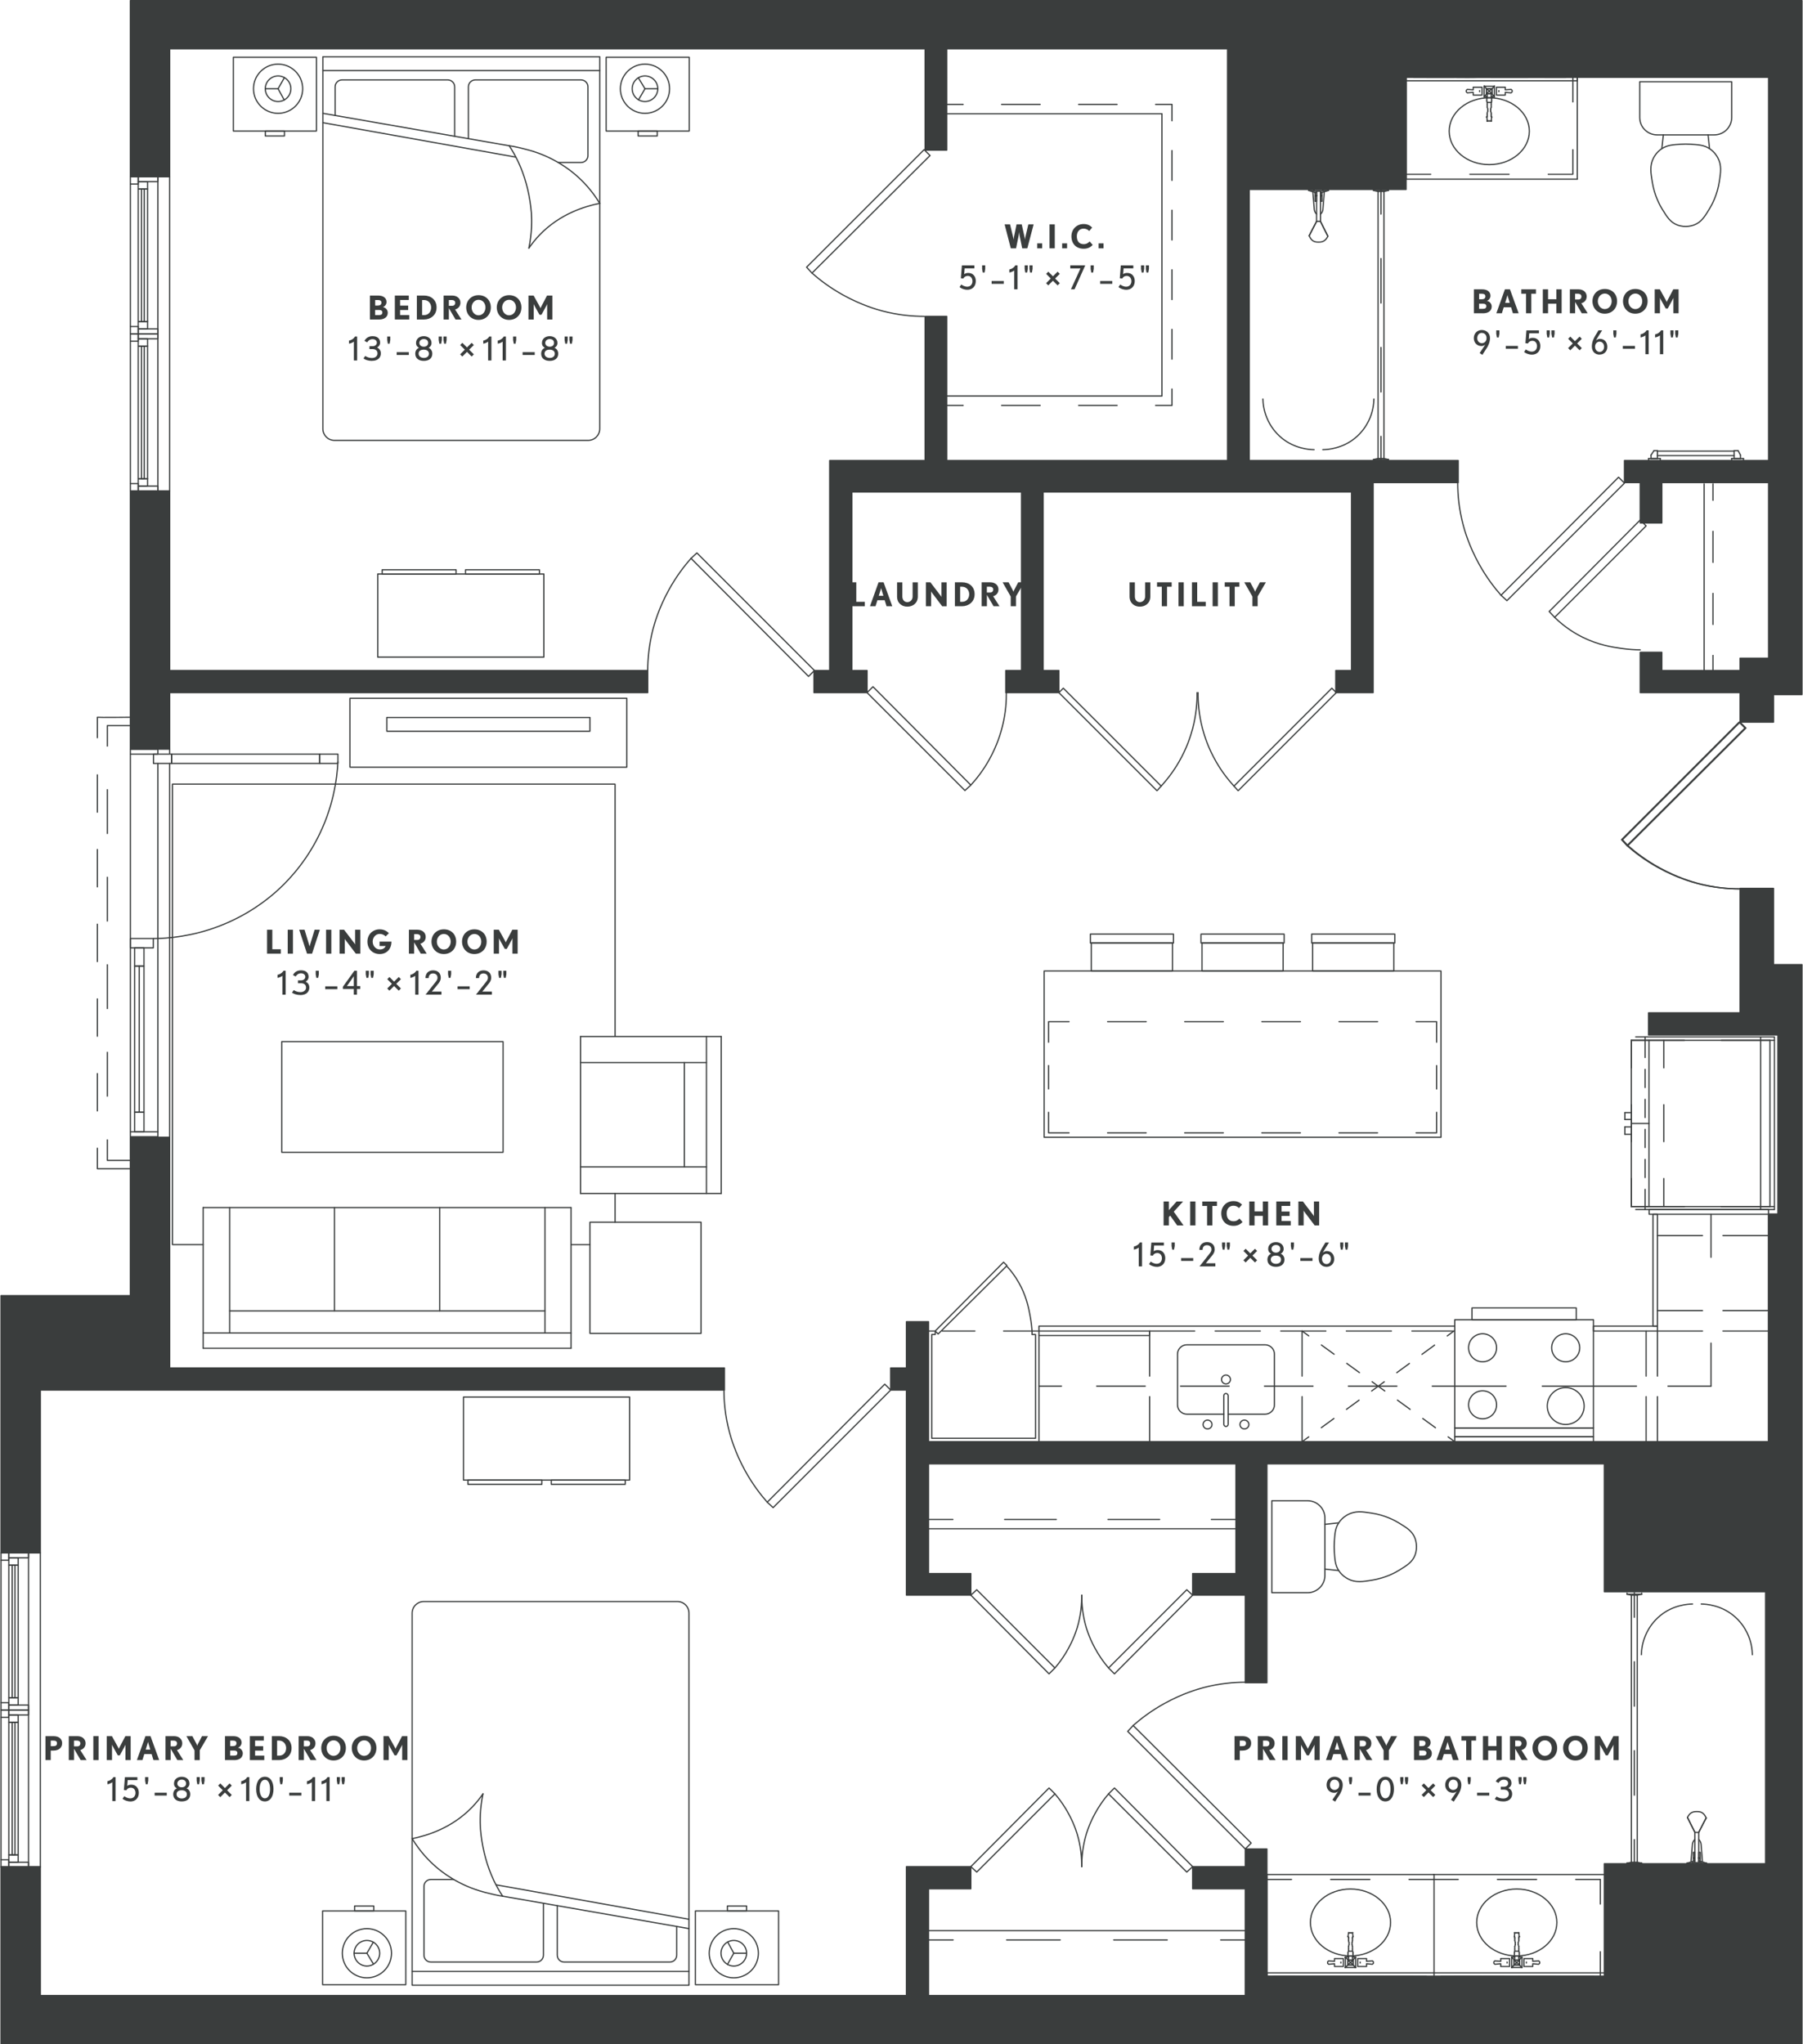 <?xml version="1.0" encoding="UTF-8"?>
<svg width="882px" height="1000px" xmlns="http://www.w3.org/2000/svg" xmlns:xlink="http://www.w3.org/1999/xlink" viewBox="0 0 439.74 498.78">
  <defs>
    <style>
      .cls-1, .cls-2, .cls-3, .cls-4, .cls-5, .cls-6, .cls-7, .cls-8, .cls-9, .cls-10, .cls-11, .cls-12, .cls-13, .cls-14, .cls-15, .cls-16, .cls-17, .cls-18, .cls-19, .cls-20, .cls-21 {
        fill: none;
      }

      .cls-2 {
        stroke-dasharray: 10.68 10.68;
      }

      .cls-2, .cls-3, .cls-4, .cls-22, .cls-5, .cls-6, .cls-7, .cls-8, .cls-9, .cls-10, .cls-11, .cls-12, .cls-13, .cls-14, .cls-15, .cls-16, .cls-17, .cls-23, .cls-18, .cls-19, .cls-20, .cls-21 {
        stroke: #3a3d3d;
        stroke-linecap: round;
        stroke-linejoin: round;
        stroke-width: .3px;
      }

      .cls-3 {
        stroke-dasharray: 3.82 3.82;
      }

      .cls-4 {
        stroke-dasharray: 12.61 12.61;
      }

      .cls-22, .cls-24, .cls-23, .cls-25 {
        fill: #3a3d3d;
      }

      .cls-5 {
        stroke-dasharray: 9.56 9.56;
      }

      .cls-6 {
        stroke-dasharray: 9.56 9.56;
      }

      .cls-7 {
        stroke-dasharray: 9.41 9.41;
      }

      .cls-8 {
        stroke-dasharray: 13.06 13.06;
      }

      .cls-10 {
        stroke-dasharray: 3.8 3.8;
      }

      .cls-11 {
        stroke-dasharray: 11 5;
      }

      .cls-24, .cls-17 {
        fill-rule: evenodd;
      }

      .cls-12 {
        stroke-dasharray: 8 7;
      }

      .cls-13 {
        stroke-dasharray: 11.85 8.62;
      }

      .cls-14 {
        stroke-dasharray: 7.57 7.57;
      }

      .cls-15 {
        stroke-dasharray: 5.71 5.71;
      }

      .cls-16 {
        stroke-dasharray: 10.85 10.85;
      }

      .cls-23 {
        clip-rule: evenodd;
      }

      .cls-18 {
        stroke-dasharray: 7.27 7.27;
      }

      .cls-19 {
        stroke-dasharray: 9.39 9.39;
      }

      .cls-20 {
        stroke-dasharray: 9.56 9.56;
      }

      .cls-21 {
        stroke-dasharray: 9.11 9.11;
      }

      .cls-26 {
        clip-path: url(#clippath);
      }
    </style>
    <symbol id="Armchair1" viewBox="0 0 38.58 34.62">
      <g>
        <line class="cls-9" x1=".15" y1="34.47" x2="38.43" y2="34.47"></line>
        <line class="cls-9" x1=".15" y1=".15" x2=".15" y2="34.47"></line>
        <line class="cls-9" x1="38.43" y1=".15" x2=".15" y2=".15"></line>
        <line class="cls-9" x1="38.43" y1="34.47" x2="38.43" y2=".15"></line>
        <line class="cls-9" x1="6.63" y1="25.47" x2="32.07" y2="25.47"></line>
        <line class="cls-9" x1="6.63" y1="30.87" x2="6.63" y2=".15"></line>
        <line class="cls-9" x1="38.43" y1="30.87" x2=".15" y2="30.87"></line>
        <line class="cls-9" x1="32.07" y1=".15" x2="32.07" y2="30.87"></line>
      </g>
    </symbol>
    <symbol id="Bath" viewBox="0 0 30.9 66.54">
      <g>
        <g>
          <line class="cls-9" x1="28.95" y1="66.39" x2="28.95" y2="60.39"></line>
          <line class="cls-16" x1="28.95" y1="49.54" x2="28.95" y2="11.57"></line>
          <line class="cls-9" x1="28.95" y1="6.15" x2="28.95" y2=".15"></line>
        </g>
        <line class="cls-9" x1="30.75" y1=".27" x2="30.75" y2=".51"></line>
        <line class="cls-9" x1="27.15" y1=".51" x2="27.15" y2=".27"></line>
        <line class="cls-9" x1="29.67" y1=".75" x2="30.75" y2=".51"></line>
        <line class="cls-9" x1="27.15" y1=".51" x2="28.23" y2=".75"></line>
        <line class="cls-9" x1="30.75" y1="66.15" x2="30.75" y2="66.39"></line>
        <line class="cls-9" x1="27.15" y1="66.39" x2="27.15" y2="66.15"></line>
        <line class="cls-9" x1="30.75" y1="66.15" x2="29.67" y2="65.91"></line>
        <line class="cls-9" x1="28.23" y1="65.91" x2="27.15" y2="66.15"></line>
        <line class="cls-9" x1="28.23" y1="65.91" x2="28.23" y2=".75"></line>
        <line class="cls-9" x1="29.67" y1=".75" x2="29.67" y2="65.91"></line>
        <line class="cls-9" x1="30.75" y1=".51" x2="30.75" y2=".51"></line>
        <line class="cls-9" x1="30.74" y1=".51" x2="27.14" y2=".51"></line>
        <line class="cls-9" x1="27.15" y1=".51" x2="27.15" y2=".51"></line>
        <line class="cls-9" x1="29.67" y1=".75" x2="29.67" y2=".75"></line>
        <line class="cls-9" x1="29.67" y1=".75" x2="28.22" y2=".75"></line>
        <line class="cls-9" x1="28.23" y1=".75" x2="28.23" y2=".75"></line>
        <line class="cls-9" x1="30.75" y1="66.15" x2="30.75" y2="66.15"></line>
        <line class="cls-9" x1="27.15" y1="66.15" x2="27.15" y2="66.15"></line>
        <line class="cls-9" x1="27.14" y1="66.15" x2="30.74" y2="66.15"></line>
        <line class="cls-9" x1="29.67" y1="65.91" x2="29.67" y2="65.91"></line>
        <line class="cls-9" x1="28.23" y1="65.91" x2="28.23" y2="65.91"></line>
        <line class="cls-9" x1="28.23" y1="65.91" x2="29.67" y2="65.91"></line>
        <line class="cls-9" x1="13.23" y1="64.83" x2="13.23" y2="64.83"></line>
        <line class="cls-9" x1="13.23" y1="64.83" x2="13.23" y2="64.83"></line>
        <line class="cls-9" x1="13.23" y1="64.95" x2="13.23" y2="64.95"></line>
        <line class="cls-9" x1="13.23" y1="64.95" x2="13.23" y2="64.95"></line>
        <line class="cls-9" x1="14.55" y1="65.67" x2="14.55" y2="65.67"></line>
        <line class="cls-9" x1="12.99" y1="65.67" x2="12.87" y2="65.67"></line>
        <line class="cls-9" x1="12.87" y1="65.67" x2="12.87" y2="65.67"></line>
        <line class="cls-9" x1="12.87" y1="65.67" x2="12.99" y2="65.67"></line>
        <line class="cls-9" x1="12.99" y1="65.67" x2="13.11" y2="65.67"></line>
        <line class="cls-9" x1="13.11" y1="65.67" x2="13.23" y2="65.67"></line>
        <line class="cls-9" x1="14.55" y1="65.67" x2="14.55" y2="65.67"></line>
        <line class="cls-9" x1="11.31" y1="66.39" x2="11.31" y2="66.15"></line>
        <line class="cls-9" x1="12.87" y1="65.67" x2="11.31" y2="66.15"></line>
        <line class="cls-9" x1="11.31" y1="66.15" x2="12.63" y2="66.15"></line>
        <line class="cls-9" x1="16.11" y1="66.39" x2="16.11" y2="66.15"></line>
        <line class="cls-9" x1="14.55" y1="65.67" x2="16.11" y2="66.15"></line>
        <line class="cls-9" x1="16.11" y1="66.15" x2="14.79" y2="66.15"></line>
        <line class="cls-9" x1="13.23" y1="65.67" x2="13.11" y2="65.67"></line>
        <line class="cls-9" x1="12.99" y1="65.67" x2="12.87" y2="65.67"></line>
        <line class="cls-9" x1="14.79" y1="66.15" x2="14.79" y2="66.39"></line>
        <line class="cls-9" x1="12.63" y1="66.39" x2="12.63" y2="66.15"></line>
        <line class="cls-9" x1="12.63" y1="66.39" x2="12.63" y2="66.15"></line>
        <line class="cls-9" x1="14.79" y1="66.15" x2="14.79" y2="66.39"></line>
        <path class="cls-9" d="M.15,15.27c.02-1.11.21-3.16,1.32-5.4.54-1.09,1.56-2.75,3.36-4.2,3.11-2.5,6.55-2.74,7.8-2.76"></path>
        <path class="cls-9" d="M27.23,15.27c-.02-1.11-.21-3.16-1.32-5.4-.54-1.09-1.56-2.75-3.36-4.2-3.11-2.5-6.55-2.74-7.8-2.76"></path>
        <line class="cls-9" x1="15.99" y1="54.99" x2="14.19" y2="58.59"></line>
        <line class="cls-9" x1="13.23" y1="58.59" x2="11.43" y2="55.11"></line>
        <line class="cls-9" x1="14.19" y1="58.59" x2="15.99" y2="54.99"></line>
        <line class="cls-9" x1="13.23" y1="58.59" x2="11.43" y2="55.11"></line>
        <rect class="cls-9" x="12.63" y="66.03" width="2.16" height=".36"></rect>
        <rect class="cls-9" x="13.23" y="58.63" width=".96" height="7.4"></rect>
        <path class="cls-9" d="M11.43,55.11c.1-.26.49-1.16,1.32-1.44.36-.12.78-.12.96-.12.2,0,.6,0,.96.12.8.26,1.19,1.05,1.32,1.32"></path>
        <rect class="cls-9" x="12.87" y="63.51" width=".36" height="1.32"></rect>
        <rect class="cls-9" x="12.87" y="64.95" width=".36" height=".72"></rect>
        <rect class="cls-9" x="12.99" y="64.83" width=".24" height=".12"></rect>
        <rect class="cls-9" x="14.19" y="63.51" width=".36" height="1.32"></rect>
        <rect class="cls-9" x="14.31" y="64.83" width=".24" height=".12"></rect>
        <path class="cls-9" d="M12.33,65.84l.3-3.77c.06-.56,0-.65.2-1.12.11-.26.28-.44.4-.57"></path>
        <path class="cls-9" d="M15.12,65.84l-.3-3.77c-.06-.56,0-.65-.2-1.12-.11-.26-.28-.44-.4-.57"></path>
        <rect class="cls-9" x="14.19" y="64.95" width=".36" height=".72"></rect>
      </g>
    </symbol>
    <symbol id="Bed_01" viewBox="0 0 111.54 93.9">
      <g>
        <path class="cls-9" d="M21.99,35.91c1.97-3.24,4.17-5.46,5.76-6.84,1.36-1.19,5.51-4.57,11.88-6.24,1.75-.46,3.36-.84,4.44-.96"></path>
        <path class="cls-9" d="M39.27,46.83c-.73-1.06-1.6-2.16-2.64-3.24-4.98-5.16-11.08-6.97-14.64-7.68"></path>
        <path class="cls-9" d="M44.07,21.87c-.92,1.4-1.62,2.71-2.16,3.84-.21.45-.9,1.93-1.56,3.96-.16.51-.66,2.08-1.08,4.2-.44,2.24-.57,3.96-.6,4.32-.14,1.91-.16,4.9.6,8.64"></path>
        <path class="cls-9" d="M54.03,20.14s0-8.84,0-12.65c0-.94-.76-1.7-1.7-1.7-5.16,0-20.6,0-25.76,0-.94,0-1.7.76-1.7,1.7,0,3.8,0,12.96,0,16.76,0,.94.76,1.7,1.7,1.7h5.55"></path>
        <line class="cls-9" x1="89.55" y1="16.23" x2="42.51" y2="24.63"></line>
        <line class="cls-9" x1="89.55" y1="13.95" x2="44.07" y2="21.87"></line>
        <path class="cls-9" d="M57.39,19.55V7.49c0-.94.76-1.7,1.7-1.7h25.76c.94,0,1.7.76,1.7,1.69,0,2.52,0,6.94,0,6.94"></path>
        <line class="cls-9" x1="89.55" y1="3.51" x2="21.99" y2="3.51"></line>
        <path class="cls-9" d="M21.99.15v90.77c0,1.57,1.27,2.83,2.83,2.83h61.89c1.57,0,2.83-1.27,2.83-2.83V.15s-67.56,0-67.56,0Z"></path>
        <line class="cls-9" x1="10.95" y1="7.95" x2="12.52" y2="10.65"></line>
        <line class="cls-9" x1="10.95" y1="7.95" x2="7.83" y2="7.95"></line>
        <line class="cls-9" x1="10.95" y1="7.95" x2="12.57" y2="5.28"></line>
        <line class="cls-9" x1="100.47" y1="7.95" x2="98.98" y2="10.69"></line>
        <line class="cls-9" x1="100.47" y1="7.95" x2="103.59" y2="7.95"></line>
        <line class="cls-9" x1="100.47" y1="7.95" x2="98.93" y2="5.23"></line>
        <circle class="cls-9" cx="10.95" cy="7.95" r="3.12"></circle>
        <circle class="cls-9" cx="10.95" cy="7.95" r="6"></circle>
        <circle class="cls-9" cx="100.47" cy="7.95" r="3.12"></circle>
        <circle class="cls-9" cx="100.47" cy="7.95" r="6"></circle>
        <rect class="cls-9" x=".15" y=".27" width="20.28" height="18"></rect>
        <rect class="cls-9" x="7.95" y="18.27" width="4.68" height="1.2"></rect>
        <rect class="cls-9" x="91.11" y=".27" width="20.28" height="18"></rect>
        <rect class="cls-9" x="98.91" y="18.27" width="4.68" height="1.2"></rect>
      </g>
    </symbol>
    <symbol id="Door13" viewBox="0 0 27.36 20.82">
      <g>
        <polygon class="cls-9" points="8.13 .15 6.69 1.59 25.77 20.67 27.21 19.35 8.13 .15"></polygon>
        <path class="cls-9" d="M.15,19.35c0-2.01.15-4.84,1.14-8.04.35-1.14,1.33-4.01,3.48-7.2.72-1.06,1.4-1.91,1.92-2.52"></path>
      </g>
    </symbol>
    <symbol id="Door2" viewBox="0 0 40.98 30.42">
      <g>
        <polygon class="cls-9" points="12.15 30.27 10.71 28.95 39.39 .15 40.83 1.59 12.15 30.27"></polygon>
        <path class="cls-9" d="M10.71,28.95c-1.61-1.83-3.58-4.38-5.4-7.68-2.44-4.43-3.5-8.19-3.84-9.48C.44,7.87.15,4.36.15,1.59"></path>
      </g>
    </symbol>
    <symbol id="Door4" viewBox="0 0 25.26 34.02">
      <g>
        <polyline class="cls-9" points=".15 24.15 1.23 25.11 25.11 1.23 24.03 .15 .15 24.03"></polyline>
        <path class="cls-9" d="M1.23,25.11c1.39,1.28,3.34,2.85,5.88,4.32,3.29,1.9,6.25,2.86,8.16,3.36,3.47.91,6.52,1.11,8.76,1.08"></path>
      </g>
    </symbol>
    <symbol id="Door6" viewBox="0 0 34.3 25.62">
      <g>
        <polygon class="cls-9" points="24.03 .15 25.47 1.47 1.59 25.47 .15 24.03 24.03 .15"></polygon>
        <path class="cls-9" d="M25.47,1.47c1.39,1.52,3.03,3.59,4.51,6.26,1.84,3.31,2.77,6.3,3.25,8.33.76,3.15.94,5.95.91,8.13"></path>
      </g>
    </symbol>
    <symbol id="Door9" viewBox="0 0 23.94 31.98">
      <g>
        <path class="cls-9" d="M1.47,8.07c2.58-2.51,5.12-4,6.88-4.87,3.82-1.88,7.19-2.39,9.32-2.69,1.9-.27,3.51-.35,4.68-.36"></path>
        <polygon class="cls-9" points=".15 9.51 1.47 8.07 23.79 30.39 22.35 31.83 .15 9.51"></polygon>
      </g>
    </symbol>
    <symbol id="Dresser" viewBox="0 0 40.83 21.61">
      <g>
        <rect class="cls-9" x=".15" y=".15" width="40.53" height="20.27"></rect>
        <rect class="cls-9" x="1.24" y="20.42" width="18.03" height="1.04"></rect>
        <rect class="cls-9" x="21.57" y="20.42" width="18.03" height="1.04"></rect>
      </g>
    </symbol>
    <symbol id="Kitchen_3" viewBox="0 0 206.75 99.07">
      <g>
        <g>
          <use width="42.42" height="36.78" transform="translate(169.97 56.65) rotate(90) scale(1 -1)" xlink:href="#Refr_3"></use>
          <line class="cls-11" x1="205.05" y1="50.43" x2="178.05" y2="50.43"></line>
          <line class="cls-11" x1="205.05" y1="32.14" x2="178.05" y2="32.14"></line>
          <line class="cls-11" x1="205.05" y1="27.15" x2="178.05" y2="27.15"></line>
          <line class="cls-11" x1="178.05" y1="27.15" x2="178.05" y2=".15"></line>
          <line class="cls-11" x1="175.29" y1="27.15" x2="175.29" y2=".15"></line>
          <line class="cls-11" x1="91.35" y1="27.15" x2="91.35" y2=".15"></line>
          <line class="cls-11" x1="54.15" y1="27.15" x2="54.15" y2=".15"></line>
          <line class="cls-9" x1="27.15" y1="26.07" x2="27.15" y2=".15"></line>
          <line class="cls-9" x1=".15" y1="27.15" x2=".15" y2=".15"></line>
          <line class="cls-9" x1=".15" y1=".15" x2="27.15" y2=".15"></line>
          <line class="cls-11" x1="54.15" y1="27.15" x2="128.39" y2="27.15"></line>
          <g>
            <line class="cls-9" x1="128.61" y1="13.71" x2="123.11" y2="13.71"></line>
            <line class="cls-13" x1="114.49" y1="13.71" x2="36.96" y2="13.71"></line>
            <line class="cls-9" x1="32.65" y1="13.71" x2="27.15" y2="13.71"></line>
          </g>
          <g>
            <line class="cls-9" x1="191.13" y1="13.71" x2="191.13" y2="24.21"></line>
            <line class="cls-9" x1="191.13" y1="45.15" x2="191.13" y2="55.65"></line>
          </g>
          <g>
            <line class="cls-9" x1="191.13" y1="13.71" x2="180.63" y2="13.71"></line>
            <line class="cls-9" x1="172.95" y1="13.71" x2="162.45" y2="13.71"></line>
          </g>
          <rect class="cls-9" x="176.03" y="55.65" width="29.13" height="1.2"></rect>
          <rect class="cls-9" x="176.97" y="28.35" width="1.08" height="27.3"></rect>
          <polygon class="cls-9" points="27.15 26.07 27.15 27.15 54.15 27.15 54.15 26.07 27.15 26.07"></polygon>
          <polygon class="cls-9" points="162.45 27.15 162.45 28.35 178.05 28.35 178.05 27.15 162.45 27.15"></polygon>
          <use width="34.14" height="32.94" transform="translate(128.46 0)" xlink:href="#Kitchen_Stove"></use>
          <use width="23.94" height="20.82" transform="translate(84.75 3.12) rotate(-180) scale(1 -1)" xlink:href="#Kitchen_Sink"></use>
          <g>
            <line class="cls-9" x1="91.35" y1=".15" x2="92.97" y2="1.33"></line>
            <line class="cls-10" x1="96.04" y1="3.57" x2="125.24" y2="24.85"></line>
            <line class="cls-9" x1="126.78" y1="25.97" x2="128.39" y2="27.15"></line>
          </g>
          <g>
            <line class="cls-9" x1="128.61" y1=".15" x2="126.99" y2="1.32"></line>
            <line class="cls-3" x1="123.9" y1="3.56" x2="94.52" y2="24.86"></line>
            <line class="cls-9" x1="92.97" y1="25.98" x2="91.35" y2="27.15"></line>
          </g>
          <polyline class="cls-9" points="27.15 27.15 27.15 28.35 128.61 28.35"></polyline>
          <polyline class="cls-9" points="162.45 .15 205.17 .15 205.17 55.65"></polyline>
          <line class="cls-9" x1="27.15" y1=".15" x2="128.61" y2=".15"></line>
          <polyline class="cls-9" points=".15 27.15 1.83 27.15 1.83 26.31 .99 26.31 .99 .99 26.31 .99 26.31 26.31 25.47 26.31 25.47 27.15 27.15 27.15"></polyline>
          <line class="cls-12" x1="3.52" y1="27.15" x2="25.47" y2="27.15"></line>
        </g>
        <polygon class="cls-9" points="1.83 27.15 18.51 43.95 19.35 43.11 2.55 26.43 1.83 27.15"></polygon>
        <path class="cls-9" d="M19.45,42.82c1.7-1.9,2.75-3.71,3.38-4.99,1.35-2.75,1.82-5.16,2.16-6.96.29-1.52.42-2.81.48-3.72"></path>
      </g>
    </symbol>
    <symbol id="Kitchen_Sink" viewBox="0 0 23.94 20.82">
      <g>
        <path class="cls-9" d="M11.43,3.75H2.42C1.17,3.75.15,4.77.15,6.02v12.38c0,1.25,1.02,2.27,2.27,2.27h19.1c1.25,0,2.27-1.02,2.27-2.27V6.02c0-1.25-1.02-2.27-2.27-2.27h-9.01"></path>
        <rect class="cls-9" x="11.43" y=".75" width="1.08" height="8.04" rx=".54" ry=".54"></rect>
        <circle class="cls-9" cx="7.47" cy="1.23" r="1.08"></circle>
        <circle class="cls-9" cx="16.47" cy="1.23" r="1.08"></circle>
        <circle class="cls-9" cx="11.97" cy="12.21" r="1.08"></circle>
      </g>
    </symbol>
    <symbol id="Kitchen_Stove" viewBox="0 0 34.14 32.94">
      <g>
        <rect class="cls-9" x=".15" y="3.51" width="33.84" height="26.4"></rect>
        <rect class="cls-9" x=".15" y="1.35" width="33.84" height="2.16"></rect>
        <rect class="cls-9" x=".15" y=".15" width="33.84" height="1.2"></rect>
        <rect class="cls-9" x="4.35" y="29.91" width="25.44" height="2.88"></rect>
        <circle class="cls-9" cx="6.93" cy="9.15" r="3.42"></circle>
        <circle class="cls-9" cx="6.93" cy="23.07" r="3.42"></circle>
        <circle class="cls-9" cx="27.21" cy="23.07" r="3.42"></circle>
        <circle class="cls-9" cx="27.21" cy="8.85" r="4.5"></circle>
        <g>
          <line class="cls-9" x1="33.99" y1="13.71" x2="21.49" y2="13.71"></line>
          <line class="cls-9" x1="12.65" y1="13.71" x2=".15" y2="13.71"></line>
        </g>
      </g>
    </symbol>
    <symbol id="Refr_3" data-name="Refr 3" viewBox="0 0 42.42 36.78">
      <g>
        <line class="cls-9" x1="18.51" y1=".15" x2="18.51" y2="1.71"></line>
        <line class="cls-9" x1="20.31" y1=".15" x2="20.31" y2="1.71"></line>
        <line class="cls-9" x1="18.51" y1=".15" x2="20.31" y2=".15"></line>
        <line class="cls-9" x1="23.79" y1=".15" x2="23.79" y2="1.71"></line>
        <line class="cls-9" x1="22.11" y1=".15" x2="22.11" y2="1.71"></line>
        <line class="cls-9" x1="21.15" y1="1.71" x2="21.15" y2="6.03"></line>
        <line class="cls-9" x1="41.43" y1="6.03" x2=".87" y2="6.03"></line>
        <line class="cls-9" x1="23.79" y1=".15" x2="22.11" y2=".15"></line>
        <line class="cls-9" x1=".15" y1="5.07" x2="5.07" y2="5.07"></line>
        <line class="cls-9" x1="7.95" y1="5.07" x2="12.39" y2="5.07"></line>
        <line class="cls-9" x1="15.27" y1="5.07" x2="19.71" y2="5.07"></line>
        <line class="cls-9" x1="22.59" y1="5.07" x2="27.03" y2="5.07"></line>
        <line class="cls-9" x1="29.91" y1="5.07" x2="34.35" y2="5.07"></line>
        <line class="cls-9" x1="37.23" y1="5.07" x2="42.15" y2="5.07"></line>
        <line class="cls-9" x1=".15" y1="33.27" x2="42.15" y2="33.27"></line>
        <line class="cls-9" x1=".15" y1="33.27" x2=".15" y2="2.79"></line>
        <line class="cls-9" x1="42.27" y1="36.63" x2="42.27" y2="2.79"></line>
        <line class="cls-9" x1="41.43" y1="35.55" x2="41.43" y2="1.71"></line>
        <line class="cls-9" x1="41.43" y1="1.71" x2=".87" y2="1.71"></line>
        <line class="cls-9" x1=".87" y1="1.71" x2=".87" y2="35.55"></line>
        <line class="cls-9" x1=".87" y1="35.55" x2="41.43" y2="35.55"></line>
        <line class="cls-9" x1="41.43" y1="9.63" x2="34.71" y2="9.63"></line>
        <line class="cls-9" x1="25.71" y1="9.63" x2="16.71" y2="9.63"></line>
        <line class="cls-9" x1="7.71" y1="9.63" x2=".87" y2="9.63"></line>
        <line class="cls-9" x1=".87" y1="36.63" x2=".87" y2="23.67"></line>
        <line class="cls-9" x1=".87" y1="14.67" x2=".87" y2="1.71"></line>
        <line class="cls-9" x1=".87" y1="1.71" x2="7.71" y2="1.71"></line>
        <line class="cls-9" x1="16.71" y1="1.71" x2="25.71" y2="1.71"></line>
        <line class="cls-9" x1="34.71" y1="1.71" x2="41.43" y2="1.71"></line>
        <line class="cls-9" x1="41.43" y1="1.71" x2="41.43" y2="14.67"></line>
        <line class="cls-9" x1="41.43" y1="23.67" x2="41.43" y2="36.63"></line>
        <line class="cls-9" x1=".15" y1="33.27" x2=".15" y2="36.63"></line>
        <line class="cls-9" x1=".15" y1="36.63" x2="42.15" y2="36.63"></line>
      </g>
    </symbol>
    <symbol id="Sink2" viewBox="0 0 42.06 25.14">
      <g>
        <line class="cls-9" x1="41.91" y1="24.99" x2="41.91" y2=".15"></line>
        <line class="cls-9" x1=".15" y1="24.99" x2=".15" y2=".15"></line>
        <line class="cls-9" x1="41.91" y1=".15" x2=".15" y2=".15"></line>
        <line class="cls-9" x1="41.91" y1="24.15" x2="41.91" y2="24.99"></line>
        <line class="cls-9" x1="41.91" y1="24.15" x2=".15" y2="24.15"></line>
        <line class="cls-9" x1=".15" y1="24.99" x2="41.91" y2="24.99"></line>
        <line class="cls-9" x1="5.17" y1="24.99" x2="11.89" y2="24.99"></line>
        <line class="cls-9" x1="20.89" y1="24.99" x2="29.89" y2="24.99"></line>
        <line class="cls-9" x1="33.99" y1="24.99" x2="40.83" y2="24.99"></line>
        <line class="cls-9" x1="16.81" y1="24.99" x2="14.53" y2="24.99"></line>
        <line class="cls-9" x1="17.29" y1="24.99" x2="12.37" y2="24.99"></line>
        <line class="cls-9" x1="15.61" y1="24.99" x2="12.61" y2="24.99"></line>
        <line class="cls-9" x1="39.15" y1="24.99" x2="1.95" y2="24.99"></line>
        <line class="cls-9" x1="1.95" y1="24.99" x2="39.15" y2="24.99"></line>
        <line class="cls-9" x1="20.91" y1="14.36" x2="19.95" y2="14.36"></line>
        <line class="cls-9" x1="20.02" y1="18.86" x2="20.92" y2="18.86"></line>
        <line class="cls-9" x1="19.9" y1="20.01" x2="21.1" y2="20.01"></line>
        <line class="cls-9" x1="20.91" y1="14.36" x2="19.95" y2="14.36"></line>
        <line class="cls-9" x1="20.91" y1="14.36" x2="20.91" y2="14.36"></line>
        <line class="cls-9" x1="20.91" y1="14.36" x2="20.91" y2="14.36"></line>
        <line class="cls-9" x1="20.91" y1="14.36" x2="20.91" y2="14.36"></line>
        <line class="cls-9" x1="20.91" y1="14.36" x2="20.91" y2="14.36"></line>
        <line class="cls-9" x1="20.91" y1="14.36" x2="20.91" y2="14.36"></line>
        <line class="cls-9" x1="20.91" y1="14.36" x2="20.91" y2="14.36"></line>
        <line class="cls-9" x1="20.91" y1="14.36" x2="20.91" y2="14.36"></line>
        <line class="cls-9" x1="19.95" y1="14.36" x2="19.95" y2="14.36"></line>
        <line class="cls-9" x1="19.95" y1="14.36" x2="19.95" y2="14.36"></line>
        <line class="cls-9" x1="19.95" y1="14.36" x2="19.95" y2="14.36"></line>
        <line class="cls-9" x1="19.95" y1="14.36" x2="19.95" y2="14.36"></line>
        <line class="cls-9" x1="19.95" y1="14.36" x2="19.95" y2="14.36"></line>
        <line class="cls-9" x1="19.95" y1="14.36" x2="19.95" y2="14.36"></line>
        <line class="cls-9" x1="19.95" y1="14.36" x2="19.95" y2="14.36"></line>
        <line class="cls-9" x1="20.91" y1="14.36" x2="21.03" y2="15.32"></line>
        <line class="cls-9" x1="19.83" y1="15.32" x2="19.95" y2="14.36"></line>
        <line class="cls-9" x1="21.03" y1="15.32" x2="21.03" y2="15.32"></line>
        <line class="cls-9" x1="21.03" y1="15.32" x2="21.03" y2="15.32"></line>
        <line class="cls-9" x1="21.03" y1="15.32" x2="21.03" y2="15.32"></line>
        <line class="cls-9" x1="21.03" y1="15.32" x2="21.03" y2="15.32"></line>
        <line class="cls-9" x1="19.83" y1="15.32" x2="19.83" y2="15.32"></line>
        <line class="cls-9" x1="19.83" y1="15.32" x2="19.83" y2="15.32"></line>
        <line class="cls-9" x1="19.83" y1="15.32" x2="19.83" y2="15.32"></line>
        <line class="cls-9" x1="19.83" y1="15.32" x2="19.83" y2="15.32"></line>
        <line class="cls-9" x1="21.03" y1="15.32" x2="20.91" y2="15.44"></line>
        <line class="cls-9" x1="20.91" y1="15.44" x2="20.91" y2="15.68"></line>
        <line class="cls-9" x1="20.91" y1="15.68" x2="20.91" y2="15.92"></line>
        <line class="cls-9" x1="19.95" y1="15.92" x2="19.95" y2="15.68"></line>
        <line class="cls-9" x1="19.95" y1="15.68" x2="19.95" y2="15.44"></line>
        <line class="cls-9" x1="19.95" y1="15.44" x2="19.83" y2="15.32"></line>
        <line class="cls-9" x1="20.91" y1="15.92" x2="20.91" y2="16.28"></line>
        <line class="cls-9" x1="20.91" y1="16.28" x2="20.79" y2="16.76"></line>
        <line class="cls-9" x1="20.79" y1="16.76" x2="20.79" y2="17.24"></line>
        <line class="cls-9" x1="20.79" y1="17.24" x2="20.91" y2="17.72"></line>
        <line class="cls-9" x1="19.95" y1="17.72" x2="20.07" y2="17.24"></line>
        <line class="cls-9" x1="20.07" y1="17.24" x2="20.07" y2="16.76"></line>
        <line class="cls-9" x1="20.07" y1="16.76" x2="19.95" y2="16.28"></line>
        <line class="cls-9" x1="19.95" y1="16.28" x2="19.95" y2="15.92"></line>
        <line class="cls-9" x1="20.91" y1="17.72" x2="20.91" y2="18.32"></line>
        <line class="cls-9" x1="20.91" y1="18.32" x2="20.91" y2="18.8"></line>
        <line class="cls-9" x1="19.95" y1="18.8" x2="19.95" y2="18.32"></line>
        <line class="cls-9" x1="19.95" y1="18.32" x2="19.95" y2="17.72"></line>
        <line class="cls-9" x1="20.91" y1="18.8" x2="21.03" y2="19.16"></line>
        <line class="cls-9" x1="21.03" y1="19.16" x2="21.03" y2="19.52"></line>
        <line class="cls-9" x1="19.83" y1="19.52" x2="19.83" y2="19.16"></line>
        <line class="cls-9" x1="19.83" y1="19.16" x2="19.95" y2="18.8"></line>
        <line class="cls-9" x1="21.03" y1="19.52" x2="21.03" y2="19.88"></line>
        <line class="cls-9" x1="21.03" y1="19.88" x2="21.15" y2="20.12"></line>
        <line class="cls-9" x1="21.15" y1="20.12" x2="21.15" y2="20.24"></line>
        <line class="cls-9" x1="19.71" y1="20.24" x2="19.71" y2="20.12"></line>
        <line class="cls-9" x1="19.71" y1="20.12" x2="19.83" y2="19.88"></line>
        <line class="cls-9" x1="19.83" y1="19.88" x2="19.83" y2="19.52"></line>
        <line class="cls-9" x1="19.95" y1="20.06" x2="19.95" y2="21.03"></line>
        <line class="cls-9" x1="20.91" y1="21.03" x2="20.91" y2="20.06"></line>
        <line class="cls-9" x1="21.7" y1="22.82" x2="19.18" y2="22.82"></line>
        <line class="cls-9" x1="21.7" y1="22.82" x2="21.7" y2="22.82"></line>
        <line class="cls-9" x1="21.7" y1="22.82" x2="21.7" y2="22.82"></line>
        <line class="cls-9" x1="21.7" y1="22.82" x2="21.7" y2="22.82"></line>
        <line class="cls-9" x1="21.7" y1="22.82" x2="21.58" y2="22.7"></line>
        <line class="cls-9" x1="21.58" y1="22.7" x2="21.34" y2="22.46"></line>
        <line class="cls-9" x1="21.34" y1="22.46" x2="21.1" y2="22.22"></line>
        <line class="cls-9" x1="21.1" y1="22.22" x2="19.78" y2="22.22"></line>
        <line class="cls-9" x1="21.1" y1="22.22" x2="19.78" y2="22.22"></line>
        <line class="cls-9" x1="21.7" y1="20.3" x2="21.7" y2="22.82"></line>
        <line class="cls-9" x1="21.7" y1="20.3" x2="21.7" y2="20.3"></line>
        <line class="cls-9" x1="21.7" y1="20.3" x2="21.7" y2="20.42"></line>
        <line class="cls-9" x1="21.7" y1="20.42" x2="21.7" y2="20.42"></line>
        <line class="cls-9" x1="21.7" y1="20.42" x2="21.58" y2="20.42"></line>
        <line class="cls-9" x1="21.58" y1="20.42" x2="21.34" y2="20.66"></line>
        <line class="cls-9" x1="21.34" y1="20.66" x2="21.1" y2="20.9"></line>
        <line class="cls-9" x1="21.1" y1="21.02" x2="21.1" y2="22.22"></line>
        <line class="cls-9" x1="21.1" y1="21.02" x2="21.1" y2="22.22"></line>
        <line class="cls-9" x1="21.09" y1="21.03" x2="19.78" y2="22.22"></line>
        <line class="cls-9" x1="19.18" y1="20.3" x2="19.95" y2="20.3"></line>
        <line class="cls-9" x1="20.91" y1="20.3" x2="21.7" y2="20.3"></line>
        <line class="cls-9" x1="19.18" y1="20.3" x2="19.18" y2="20.3"></line>
        <line class="cls-9" x1="19.18" y1="20.3" x2="19.3" y2="20.42"></line>
        <line class="cls-9" x1="19.3" y1="20.42" x2="19.3" y2="20.42"></line>
        <line class="cls-9" x1="19.3" y1="20.42" x2="19.3" y2="20.42"></line>
        <line class="cls-9" x1="19.3" y1="20.42" x2="19.54" y2="20.66"></line>
        <line class="cls-9" x1="19.54" y1="20.66" x2="19.78" y2="20.9"></line>
        <line class="cls-9" x1="19.78" y1="21.02" x2="21.1" y2="21.02"></line>
        <line class="cls-9" x1="19.78" y1="21.02" x2="21.1" y2="21.02"></line>
        <line class="cls-9" x1="19.77" y1="21.03" x2="21.09" y2="22.23"></line>
        <line class="cls-9" x1="19.3" y1="22.7" x2="19.3" y2="22.82"></line>
        <line class="cls-9" x1="19.3" y1="22.82" x2="19.3" y2="22.82"></line>
        <line class="cls-9" x1="19.3" y1="22.82" x2="19.18" y2="22.82"></line>
        <line class="cls-9" x1="19.18" y1="22.82" x2="19.18" y2="22.82"></line>
        <line class="cls-9" x1="19.18" y1="22.82" x2="19.18" y2="20.3"></line>
        <line class="cls-9" x1="19.78" y1="22.22" x2="19.54" y2="22.46"></line>
        <line class="cls-9" x1="19.54" y1="22.46" x2="19.3" y2="22.7"></line>
        <line class="cls-9" x1="19.78" y1="22.22" x2="19.78" y2="21.02"></line>
        <line class="cls-9" x1="19.78" y1="22.22" x2="19.78" y2="21.02"></line>
        <path class="cls-1" d="M3.6,2.8"></path>
        <ellipse class="cls-9" cx="20.44" cy="11.85" rx="9.78" ry="8.16"></ellipse>
        <polyline class="cls-9" points="24.34 21.93 24.34 22.58 22.18 22.58 22.18 20.66 24.34 20.66 24.34 21.33 25.78 21.21 26.02 21.45 26.02 21.45 26.02 21.81 25.78 22.05 24.34 21.93"></polyline>
        <line class="cls-9" x1="22.78" y1="21.5" x2="22.78" y2="21.74"></line>
        <polyline class="cls-9" points="16.52 21.93 16.52 22.58 18.68 22.58 18.68 20.66 16.52 20.66 16.52 21.33 15.08 21.21 14.84 21.45 14.84 21.45 14.84 21.81 15.08 22.05 16.52 21.93"></polyline>
        <line class="cls-9" x1="18.08" y1="21.5" x2="18.08" y2="21.74"></line>
        <g>
          <polyline class="cls-9" points=".15 1.35 .15 1.34 6.15 1.34"></polyline>
          <line class="cls-5" x1="15.71" y1="1.34" x2="30.05" y2="1.34"></line>
          <polyline class="cls-9" points="34.83 1.34 40.83 1.34 40.83 1.34 40.83 7.34"></polyline>
          <line class="cls-9" x1="40.83" y1="18.99" x2="40.83" y2="24.99"></line>
        </g>
      </g>
    </symbol>
    <symbol id="Sink4" viewBox="0 0 82.74 25.14">
      <g>
        <line class="cls-9" x1="82.59" y1=".15" x2="82.59" y2="24.99"></line>
        <line class="cls-9" x1="82.59" y1="24.99" x2="40.83" y2="24.99"></line>
        <line class="cls-9" x1="82.59" y1=".99" x2="82.59" y2=".15"></line>
        <line class="cls-9" x1="82.59" y1=".99" x2="40.83" y2=".99"></line>
        <line class="cls-9" x1="40.83" y1=".15" x2="82.59" y2=".15"></line>
        <line class="cls-9" x1="45.85" y1=".15" x2="52.57" y2=".15"></line>
        <line class="cls-9" x1="61.57" y1=".15" x2="70.57" y2=".15"></line>
        <line class="cls-9" x1="74.67" y1=".15" x2="81.51" y2=".15"></line>
        <line class="cls-9" x1="57.49" y1=".15" x2="55.21" y2=".15"></line>
        <line class="cls-9" x1="57.97" y1=".15" x2="53.05" y2=".15"></line>
        <line class="cls-9" x1="56.29" y1=".15" x2="53.29" y2=".15"></line>
        <line class="cls-9" x1="79.83" y1=".15" x2="42.63" y2=".15"></line>
        <line class="cls-9" x1="42.63" y1=".15" x2="79.83" y2=".15"></line>
        <line class="cls-9" x1="61.6" y1="10.78" x2="60.64" y2="10.78"></line>
        <line class="cls-9" x1="60.7" y1="6.28" x2="61.6" y2="6.28"></line>
        <line class="cls-9" x1="60.58" y1="5.13" x2="61.78" y2="5.13"></line>
        <line class="cls-9" x1="61.6" y1="10.78" x2="60.64" y2="10.78"></line>
        <line class="cls-9" x1="61.6" y1="10.78" x2="61.6" y2="10.78"></line>
        <line class="cls-9" x1="61.6" y1="10.78" x2="61.6" y2="10.78"></line>
        <line class="cls-9" x1="61.6" y1="10.78" x2="61.6" y2="10.78"></line>
        <line class="cls-9" x1="61.6" y1="10.78" x2="61.6" y2="10.78"></line>
        <line class="cls-9" x1="61.6" y1="10.78" x2="61.6" y2="10.78"></line>
        <line class="cls-9" x1="61.6" y1="10.78" x2="61.6" y2="10.78"></line>
        <line class="cls-9" x1="61.6" y1="10.78" x2="61.6" y2="10.78"></line>
        <line class="cls-9" x1="60.64" y1="10.78" x2="60.64" y2="10.78"></line>
        <line class="cls-9" x1="60.64" y1="10.78" x2="60.64" y2="10.78"></line>
        <line class="cls-9" x1="60.64" y1="10.78" x2="60.64" y2="10.78"></line>
        <line class="cls-9" x1="60.64" y1="10.78" x2="60.64" y2="10.78"></line>
        <line class="cls-9" x1="60.64" y1="10.78" x2="60.64" y2="10.78"></line>
        <line class="cls-9" x1="60.64" y1="10.78" x2="60.64" y2="10.78"></line>
        <line class="cls-9" x1="60.64" y1="10.78" x2="60.64" y2="10.78"></line>
        <line class="cls-9" x1="61.6" y1="10.78" x2="61.72" y2="9.82"></line>
        <line class="cls-9" x1="60.52" y1="9.82" x2="60.64" y2="10.78"></line>
        <line class="cls-9" x1="61.72" y1="9.82" x2="61.72" y2="9.82"></line>
        <line class="cls-9" x1="61.72" y1="9.82" x2="61.72" y2="9.82"></line>
        <line class="cls-9" x1="61.72" y1="9.82" x2="61.72" y2="9.82"></line>
        <line class="cls-9" x1="61.72" y1="9.82" x2="61.72" y2="9.82"></line>
        <line class="cls-9" x1="60.52" y1="9.82" x2="60.52" y2="9.82"></line>
        <line class="cls-9" x1="60.52" y1="9.82" x2="60.52" y2="9.82"></line>
        <line class="cls-9" x1="60.52" y1="9.82" x2="60.52" y2="9.82"></line>
        <line class="cls-9" x1="60.52" y1="9.82" x2="60.52" y2="9.82"></line>
        <line class="cls-9" x1="61.72" y1="9.82" x2="61.6" y2="9.7"></line>
        <line class="cls-9" x1="61.6" y1="9.7" x2="61.6" y2="9.46"></line>
        <line class="cls-9" x1="61.6" y1="9.46" x2="61.6" y2="9.22"></line>
        <line class="cls-9" x1="60.64" y1="9.22" x2="60.64" y2="9.46"></line>
        <line class="cls-9" x1="60.64" y1="9.46" x2="60.64" y2="9.7"></line>
        <line class="cls-9" x1="60.64" y1="9.7" x2="60.52" y2="9.82"></line>
        <line class="cls-9" x1="61.6" y1="9.22" x2="61.6" y2="8.86"></line>
        <line class="cls-9" x1="61.6" y1="8.86" x2="61.48" y2="8.38"></line>
        <line class="cls-9" x1="61.48" y1="8.38" x2="61.48" y2="7.9"></line>
        <line class="cls-9" x1="61.48" y1="7.9" x2="61.6" y2="7.42"></line>
        <line class="cls-9" x1="60.64" y1="7.42" x2="60.76" y2="7.9"></line>
        <line class="cls-9" x1="60.76" y1="7.9" x2="60.76" y2="8.38"></line>
        <line class="cls-9" x1="60.76" y1="8.38" x2="60.64" y2="8.86"></line>
        <line class="cls-9" x1="60.64" y1="8.86" x2="60.64" y2="9.22"></line>
        <line class="cls-9" x1="61.6" y1="7.42" x2="61.6" y2="6.82"></line>
        <line class="cls-9" x1="61.6" y1="6.82" x2="61.6" y2="6.34"></line>
        <line class="cls-9" x1="60.64" y1="6.34" x2="60.64" y2="6.82"></line>
        <line class="cls-9" x1="60.64" y1="6.82" x2="60.64" y2="7.42"></line>
        <line class="cls-9" x1="61.6" y1="6.34" x2="61.72" y2="5.98"></line>
        <line class="cls-9" x1="61.72" y1="5.98" x2="61.72" y2="5.62"></line>
        <line class="cls-9" x1="60.52" y1="5.62" x2="60.52" y2="5.98"></line>
        <line class="cls-9" x1="60.52" y1="5.98" x2="60.64" y2="6.34"></line>
        <line class="cls-9" x1="61.72" y1="5.62" x2="61.72" y2="5.26"></line>
        <line class="cls-9" x1="61.72" y1="5.26" x2="61.84" y2="5.02"></line>
        <line class="cls-9" x1="61.83" y1="5.02" x2="61.83" y2="4.9"></line>
        <line class="cls-9" x1="60.39" y1="4.9" x2="60.39" y2="5.02"></line>
        <line class="cls-9" x1="60.4" y1="5.02" x2="60.52" y2="5.26"></line>
        <line class="cls-9" x1="60.52" y1="5.26" x2="60.52" y2="5.62"></line>
        <line class="cls-9" x1="60.63" y1="5.08" x2="60.63" y2="4.11"></line>
        <line class="cls-9" x1="61.59" y1="4.11" x2="61.59" y2="5.08"></line>
        <line class="cls-9" x1="62.38" y1="2.32" x2="59.86" y2="2.32"></line>
        <line class="cls-9" x1="62.38" y1="2.32" x2="62.38" y2="2.32"></line>
        <line class="cls-9" x1="62.38" y1="2.32" x2="62.38" y2="2.32"></line>
        <line class="cls-9" x1="62.38" y1="2.32" x2="62.38" y2="2.32"></line>
        <line class="cls-9" x1="62.38" y1="2.32" x2="62.26" y2="2.44"></line>
        <line class="cls-9" x1="62.26" y1="2.44" x2="62.02" y2="2.68"></line>
        <line class="cls-9" x1="62.02" y1="2.68" x2="61.78" y2="2.92"></line>
        <line class="cls-9" x1="61.78" y1="2.92" x2="60.46" y2="2.92"></line>
        <line class="cls-9" x1="61.78" y1="2.92" x2="60.46" y2="2.92"></line>
        <line class="cls-9" x1="62.38" y1="4.84" x2="62.38" y2="2.32"></line>
        <line class="cls-9" x1="62.38" y1="4.84" x2="62.38" y2="4.84"></line>
        <line class="cls-9" x1="62.38" y1="4.84" x2="62.38" y2="4.72"></line>
        <line class="cls-9" x1="62.38" y1="4.72" x2="62.38" y2="4.72"></line>
        <line class="cls-9" x1="62.38" y1="4.72" x2="62.26" y2="4.72"></line>
        <line class="cls-9" x1="62.26" y1="4.72" x2="62.02" y2="4.48"></line>
        <line class="cls-9" x1="62.02" y1="4.48" x2="61.78" y2="4.24"></line>
        <line class="cls-9" x1="61.78" y1="4.12" x2="61.78" y2="2.92"></line>
        <line class="cls-9" x1="61.78" y1="4.12" x2="61.78" y2="2.92"></line>
        <line class="cls-9" x1="61.77" y1="4.11" x2="60.46" y2="2.92"></line>
        <line class="cls-9" x1="59.86" y1="4.84" x2="60.63" y2="4.84"></line>
        <line class="cls-9" x1="61.59" y1="4.84" x2="62.38" y2="4.84"></line>
        <line class="cls-9" x1="59.86" y1="4.84" x2="59.86" y2="4.84"></line>
        <line class="cls-9" x1="59.86" y1="4.84" x2="59.98" y2="4.72"></line>
        <line class="cls-9" x1="59.98" y1="4.72" x2="59.98" y2="4.72"></line>
        <line class="cls-9" x1="59.98" y1="4.72" x2="59.98" y2="4.72"></line>
        <line class="cls-9" x1="59.98" y1="4.72" x2="60.22" y2="4.48"></line>
        <line class="cls-9" x1="60.22" y1="4.48" x2="60.46" y2="4.24"></line>
        <line class="cls-9" x1="60.46" y1="4.12" x2="61.78" y2="4.12"></line>
        <line class="cls-9" x1="60.46" y1="4.12" x2="61.78" y2="4.12"></line>
        <line class="cls-9" x1="60.45" y1="4.11" x2="61.77" y2="2.91"></line>
        <line class="cls-9" x1="59.98" y1="2.44" x2="59.98" y2="2.32"></line>
        <line class="cls-9" x1="59.98" y1="2.32" x2="59.98" y2="2.32"></line>
        <line class="cls-9" x1="59.98" y1="2.32" x2="59.86" y2="2.32"></line>
        <line class="cls-9" x1="59.86" y1="2.32" x2="59.86" y2="2.32"></line>
        <line class="cls-9" x1="59.86" y1="2.32" x2="59.86" y2="4.84"></line>
        <line class="cls-9" x1="60.46" y1="2.92" x2="60.22" y2="2.68"></line>
        <line class="cls-9" x1="60.22" y1="2.68" x2="59.98" y2="2.44"></line>
        <line class="cls-9" x1="60.46" y1="2.92" x2="60.46" y2="4.12"></line>
        <line class="cls-9" x1="60.46" y1="2.92" x2="60.46" y2="4.12"></line>
        <path class="cls-1" d="M44.28,22.34"></path>
        <ellipse class="cls-9" cx="61.12" cy="13.29" rx="9.78" ry="8.16"></ellipse>
        <polyline class="cls-9" points="65.02 3.21 65.02 2.56 62.86 2.56 62.86 4.48 65.02 4.48 65.02 3.81 66.46 3.93 66.7 3.69 66.7 3.69 66.7 3.33 66.46 3.09 65.02 3.21"></polyline>
        <line class="cls-9" x1="63.46" y1="3.64" x2="63.46" y2="3.4"></line>
        <polyline class="cls-9" points="57.2 3.21 57.2 2.56 59.36 2.56 59.36 4.48 57.2 4.48 57.2 3.81 55.76 3.93 55.52 3.69 55.52 3.69 55.52 3.33 55.76 3.09 57.2 3.21"></polyline>
        <line class="cls-9" x1="58.76" y1="3.64" x2="58.76" y2="3.4"></line>
        <g>
          <polyline class="cls-9" points="40.83 23.79 40.83 23.8 46.83 23.8"></polyline>
          <line class="cls-6" x1="56.39" y1="23.8" x2="70.73" y2="23.8"></line>
          <polyline class="cls-9" points="75.51 23.8 81.51 23.8 81.51 23.8 81.51 17.8"></polyline>
          <line class="cls-9" x1="81.51" y1="6.15" x2="81.51" y2=".15"></line>
        </g>
        <line class="cls-9" x1=".15" y1=".15" x2=".15" y2="24.99"></line>
        <line class="cls-9" x1="40.94" y1=".15" x2="40.94" y2="24.99"></line>
        <line class="cls-9" x1=".15" y1="24.99" x2="40.83" y2="24.99"></line>
        <line class="cls-9" x1=".15" y1=".99" x2=".15" y2=".15"></line>
        <line class="cls-9" x1=".15" y1=".99" x2="40.83" y2=".99"></line>
        <line class="cls-9" x1="40.83" y1=".15" x2=".15" y2=".15"></line>
        <line class="cls-9" x1="35.81" y1=".15" x2="29.09" y2=".15"></line>
        <line class="cls-9" x1="20.09" y1=".15" x2="11.09" y2=".15"></line>
        <line class="cls-9" x1="6.99" y1=".15" x2=".15" y2=".15"></line>
        <line class="cls-9" x1="24.17" y1=".15" x2="26.45" y2=".15"></line>
        <line class="cls-9" x1="23.69" y1=".15" x2="28.61" y2=".15"></line>
        <line class="cls-9" x1="25.37" y1=".15" x2="28.37" y2=".15"></line>
        <line class="cls-9" x1="1.83" y1=".15" x2="39.03" y2=".15"></line>
        <line class="cls-9" x1="39.03" y1=".15" x2="1.83" y2=".15"></line>
        <line class="cls-9" x1="20.07" y1="10.78" x2="21.03" y2="10.78"></line>
        <line class="cls-9" x1="20.96" y1="6.28" x2="20.06" y2="6.28"></line>
        <line class="cls-9" x1="21.08" y1="5.13" x2="19.88" y2="5.13"></line>
        <line class="cls-9" x1="20.07" y1="10.78" x2="21.03" y2="10.78"></line>
        <line class="cls-9" x1="20.07" y1="10.78" x2="20.07" y2="10.78"></line>
        <line class="cls-9" x1="20.07" y1="10.78" x2="20.07" y2="10.78"></line>
        <line class="cls-9" x1="20.07" y1="10.78" x2="20.07" y2="10.78"></line>
        <line class="cls-9" x1="20.07" y1="10.78" x2="20.07" y2="10.78"></line>
        <line class="cls-9" x1="20.07" y1="10.78" x2="20.07" y2="10.78"></line>
        <line class="cls-9" x1="20.07" y1="10.78" x2="20.07" y2="10.78"></line>
        <line class="cls-9" x1="20.07" y1="10.78" x2="20.07" y2="10.78"></line>
        <line class="cls-9" x1="21.03" y1="10.78" x2="21.03" y2="10.78"></line>
        <line class="cls-9" x1="21.03" y1="10.78" x2="21.03" y2="10.78"></line>
        <line class="cls-9" x1="21.03" y1="10.78" x2="21.03" y2="10.78"></line>
        <line class="cls-9" x1="21.03" y1="10.78" x2="21.03" y2="10.78"></line>
        <line class="cls-9" x1="21.03" y1="10.78" x2="21.03" y2="10.78"></line>
        <line class="cls-9" x1="21.03" y1="10.78" x2="21.03" y2="10.78"></line>
        <line class="cls-9" x1="21.03" y1="10.78" x2="21.03" y2="10.78"></line>
        <line class="cls-9" x1="20.07" y1="10.78" x2="19.95" y2="9.82"></line>
        <line class="cls-9" x1="21.15" y1="9.82" x2="21.03" y2="10.78"></line>
        <line class="cls-9" x1="19.95" y1="9.82" x2="19.95" y2="9.82"></line>
        <line class="cls-9" x1="19.95" y1="9.82" x2="19.95" y2="9.82"></line>
        <line class="cls-9" x1="19.95" y1="9.82" x2="19.95" y2="9.82"></line>
        <line class="cls-9" x1="19.95" y1="9.82" x2="19.95" y2="9.82"></line>
        <line class="cls-9" x1="21.15" y1="9.82" x2="21.15" y2="9.82"></line>
        <line class="cls-9" x1="21.15" y1="9.82" x2="21.15" y2="9.82"></line>
        <line class="cls-9" x1="21.15" y1="9.82" x2="21.15" y2="9.82"></line>
        <line class="cls-9" x1="21.15" y1="9.82" x2="21.15" y2="9.82"></line>
        <line class="cls-9" x1="19.95" y1="9.82" x2="20.07" y2="9.7"></line>
        <line class="cls-9" x1="20.07" y1="9.7" x2="20.07" y2="9.46"></line>
        <line class="cls-9" x1="20.07" y1="9.46" x2="20.07" y2="9.22"></line>
        <line class="cls-9" x1="21.03" y1="9.22" x2="21.03" y2="9.46"></line>
        <line class="cls-9" x1="21.03" y1="9.46" x2="21.03" y2="9.7"></line>
        <line class="cls-9" x1="21.03" y1="9.7" x2="21.15" y2="9.82"></line>
        <line class="cls-9" x1="20.07" y1="9.22" x2="20.07" y2="8.86"></line>
        <line class="cls-9" x1="20.07" y1="8.86" x2="20.19" y2="8.38"></line>
        <line class="cls-9" x1="20.19" y1="8.38" x2="20.19" y2="7.9"></line>
        <line class="cls-9" x1="20.19" y1="7.9" x2="20.07" y2="7.42"></line>
        <line class="cls-9" x1="21.03" y1="7.42" x2="20.91" y2="7.9"></line>
        <line class="cls-9" x1="20.91" y1="7.9" x2="20.91" y2="8.38"></line>
        <line class="cls-9" x1="20.91" y1="8.38" x2="21.03" y2="8.86"></line>
        <line class="cls-9" x1="21.03" y1="8.86" x2="21.03" y2="9.22"></line>
        <line class="cls-9" x1="20.07" y1="7.42" x2="20.07" y2="6.82"></line>
        <line class="cls-9" x1="20.07" y1="6.82" x2="20.07" y2="6.34"></line>
        <line class="cls-9" x1="21.03" y1="6.34" x2="21.03" y2="6.82"></line>
        <line class="cls-9" x1="21.03" y1="6.82" x2="21.03" y2="7.42"></line>
        <line class="cls-9" x1="20.07" y1="6.34" x2="19.95" y2="5.98"></line>
        <line class="cls-9" x1="19.95" y1="5.98" x2="19.95" y2="5.62"></line>
        <line class="cls-9" x1="21.15" y1="5.62" x2="21.15" y2="5.98"></line>
        <line class="cls-9" x1="21.15" y1="5.98" x2="21.03" y2="6.34"></line>
        <line class="cls-9" x1="19.95" y1="5.62" x2="19.95" y2="5.26"></line>
        <line class="cls-9" x1="19.95" y1="5.26" x2="19.83" y2="5.02"></line>
        <line class="cls-9" x1="19.83" y1="5.02" x2="19.83" y2="4.9"></line>
        <line class="cls-9" x1="21.27" y1="4.9" x2="21.27" y2="5.02"></line>
        <line class="cls-9" x1="21.27" y1="5.02" x2="21.15" y2="5.26"></line>
        <line class="cls-9" x1="21.15" y1="5.26" x2="21.15" y2="5.62"></line>
        <line class="cls-9" x1="21.03" y1="5.08" x2="21.03" y2="4.11"></line>
        <line class="cls-9" x1="20.07" y1="4.11" x2="20.07" y2="5.08"></line>
        <line class="cls-9" x1="19.28" y1="2.32" x2="21.8" y2="2.32"></line>
        <line class="cls-9" x1="19.28" y1="2.32" x2="19.28" y2="2.32"></line>
        <line class="cls-9" x1="19.28" y1="2.32" x2="19.28" y2="2.32"></line>
        <line class="cls-9" x1="19.28" y1="2.32" x2="19.28" y2="2.32"></line>
        <line class="cls-9" x1="19.28" y1="2.32" x2="19.4" y2="2.44"></line>
        <line class="cls-9" x1="19.4" y1="2.44" x2="19.64" y2="2.68"></line>
        <line class="cls-9" x1="19.64" y1="2.68" x2="19.88" y2="2.92"></line>
        <line class="cls-9" x1="19.88" y1="2.92" x2="21.2" y2="2.92"></line>
        <line class="cls-9" x1="19.88" y1="2.92" x2="21.2" y2="2.92"></line>
        <line class="cls-9" x1="19.28" y1="4.84" x2="19.28" y2="2.32"></line>
        <line class="cls-9" x1="19.28" y1="4.84" x2="19.28" y2="4.84"></line>
        <line class="cls-9" x1="19.28" y1="4.84" x2="19.28" y2="4.72"></line>
        <line class="cls-9" x1="19.28" y1="4.72" x2="19.28" y2="4.72"></line>
        <line class="cls-9" x1="19.28" y1="4.72" x2="19.4" y2="4.72"></line>
        <line class="cls-9" x1="19.4" y1="4.72" x2="19.64" y2="4.48"></line>
        <line class="cls-9" x1="19.64" y1="4.48" x2="19.88" y2="4.24"></line>
        <line class="cls-9" x1="19.88" y1="4.12" x2="19.88" y2="2.92"></line>
        <line class="cls-9" x1="19.88" y1="4.12" x2="19.88" y2="2.92"></line>
        <line class="cls-9" x1="19.89" y1="4.11" x2="21.2" y2="2.92"></line>
        <line class="cls-9" x1="21.8" y1="4.84" x2="21.03" y2="4.84"></line>
        <line class="cls-9" x1="20.07" y1="4.84" x2="19.28" y2="4.84"></line>
        <line class="cls-9" x1="21.8" y1="4.84" x2="21.8" y2="4.84"></line>
        <line class="cls-9" x1="21.8" y1="4.84" x2="21.68" y2="4.72"></line>
        <line class="cls-9" x1="21.68" y1="4.72" x2="21.68" y2="4.72"></line>
        <line class="cls-9" x1="21.68" y1="4.72" x2="21.68" y2="4.72"></line>
        <line class="cls-9" x1="21.68" y1="4.72" x2="21.44" y2="4.48"></line>
        <line class="cls-9" x1="21.44" y1="4.48" x2="21.2" y2="4.24"></line>
        <line class="cls-9" x1="21.2" y1="4.12" x2="19.88" y2="4.12"></line>
        <line class="cls-9" x1="21.2" y1="4.12" x2="19.88" y2="4.12"></line>
        <line class="cls-9" x1="21.21" y1="4.11" x2="19.89" y2="2.91"></line>
        <line class="cls-9" x1="21.68" y1="2.44" x2="21.68" y2="2.32"></line>
        <line class="cls-9" x1="21.68" y1="2.32" x2="21.68" y2="2.32"></line>
        <line class="cls-9" x1="21.68" y1="2.32" x2="21.8" y2="2.32"></line>
        <line class="cls-9" x1="21.8" y1="2.32" x2="21.8" y2="2.32"></line>
        <line class="cls-9" x1="21.8" y1="2.32" x2="21.8" y2="4.84"></line>
        <line class="cls-9" x1="21.2" y1="2.92" x2="21.44" y2="2.68"></line>
        <line class="cls-9" x1="21.44" y1="2.68" x2="21.68" y2="2.44"></line>
        <line class="cls-9" x1="21.2" y1="2.92" x2="21.2" y2="4.12"></line>
        <line class="cls-9" x1="21.2" y1="2.92" x2="21.2" y2="4.12"></line>
        <path class="cls-1" d="M40.83,22.34"></path>
        <path class="cls-9" d="M10.76,13.29c0,4.51,4.38,8.16,9.78,8.16,5.4,0,9.78-3.65,9.78-8.16,0-4.51-4.38-8.16-9.78-8.16-5.4,0-9.78,3.65-9.78,8.16Z"></path>
        <polyline class="cls-9" points="16.64 3.21 16.64 2.56 18.8 2.56 18.8 4.48 16.64 4.48 16.64 3.81 15.2 3.93 14.96 3.69 14.96 3.69 14.96 3.33 15.2 3.09 16.64 3.21"></polyline>
        <line class="cls-9" x1="18.2" y1="3.64" x2="18.2" y2="3.4"></line>
        <polyline class="cls-9" points="24.46 3.21 24.46 2.56 22.3 2.56 22.3 4.48 24.46 4.48 24.46 3.81 25.9 3.93 26.14 3.69 26.14 3.69 26.14 3.33 25.9 3.09 24.46 3.21"></polyline>
        <line class="cls-9" x1="22.9" y1="3.64" x2="22.9" y2="3.4"></line>
        <g>
          <polyline class="cls-9" points="40.83 23.79 40.83 23.8 34.83 23.8"></polyline>
          <line class="cls-20" x1="25.27" y1="23.8" x2="10.93" y2="23.8"></line>
          <polyline class="cls-9" points="6.15 23.8 .15 23.8 .15 23.8"></polyline>
        </g>
      </g>
    </symbol>
    <symbol id="Sofa1" viewBox="0 0 34.62 90.06">
      <g>
        <line class="cls-9" x1="9.27" y1="57.87" x2="34.47" y2="57.87"></line>
        <line class="cls-9" x1="9.27" y1="32.19" x2="34.47" y2="32.19"></line>
        <line class="cls-9" x1="9.27" y1="83.43" x2="9.27" y2="6.51"></line>
        <line class="cls-9" x1="3.87" y1="83.43" x2="34.47" y2="83.43"></line>
        <line class="cls-9" x1="3.87" y1=".15" x2="3.87" y2="89.91"></line>
        <line class="cls-9" x1="34.47" y1="6.51" x2="3.87" y2="6.51"></line>
        <line class="cls-9" x1=".15" y1=".15" x2=".15" y2="89.91"></line>
        <line class="cls-9" x1=".15" y1="89.91" x2="34.47" y2="89.91"></line>
        <line class="cls-9" x1="34.47" y1="89.91" x2="34.47" y2=".15"></line>
        <line class="cls-9" x1="34.47" y1=".15" x2=".15" y2=".15"></line>
      </g>
    </symbol>
    <symbol id="TV" viewBox="0 0 17.1 67.86">
      <g>
        <rect class="cls-9" x=".15" y=".15" width="16.8" height="67.56"></rect>
        <rect class="cls-9" x="8.91" y="9.15" width="3.36" height="49.56"></rect>
      </g>
    </symbol>
    <symbol id="Table" viewBox="0 0 49.86 97.14">
      <g>
        <g>
          <polyline class="cls-9" points="48.63 90.91 48.63 95.91 43.63 95.91"></polyline>
          <line class="cls-15" x1="37.92" y1="95.91" x2="29.36" y2="95.91"></line>
          <polyline class="cls-9" points="26.51 95.91 21.51 95.91 21.51 90.91"></polyline>
          <line class="cls-7" x1="21.51" y1="81.5" x2="21.51" y2="10.93"></line>
          <polyline class="cls-9" points="21.51 6.23 21.51 1.23 26.51 1.23"></polyline>
          <line class="cls-15" x1="32.22" y1="1.23" x2="40.78" y2="1.23"></line>
          <polyline class="cls-9" points="43.63 1.23 48.63 1.23 48.63 6.23"></polyline>
          <line class="cls-7" x1="48.63" y1="15.64" x2="48.63" y2="86.21"></line>
        </g>
        <rect class="cls-9" x="9.15" y=".15" width="40.56" height="96.84"></rect>
        <rect class="cls-9" x=".15" y="11.43" width="2.16" height="20.28"></rect>
        <rect class="cls-9" x="2.31" y="11.67" width="6.84" height="19.8"></rect>
        <rect class="cls-9" x=".15" y="38.43" width="2.16" height="20.28"></rect>
        <rect class="cls-9" x="2.31" y="38.67" width="6.84" height="19.8"></rect>
        <rect class="cls-9" x=".15" y="65.43" width="2.16" height="20.28"></rect>
        <rect class="cls-9" x="2.31" y="65.67" width="6.84" height="19.8"></rect>
      </g>
    </symbol>
    <symbol id="Toilet" viewBox="0 0 22.74 35.6">
      <g>
        <line class="cls-9" x1="16.83" y1="13.11" x2="17.19" y2="16.47"></line>
        <line class="cls-9" x1="5.91" y1="13.11" x2="5.55" y2="16.47"></line>
        <path class="cls-9" d="M.15.15v8.71c0,2.35,1.9,4.25,4.25,4.25h13.94c2.35,0,4.25-1.9,4.25-4.25V.15H.15Z"></path>
        <path class="cls-9" d="M10.23,15.39c-1.95.12-3.35.21-4.68,1.08-1.26.82-1.86,1.94-2.04,2.28-.96,1.84-.67,3.62-.3,5.86.56,3.42,1.9,5.76,2.45,6.65,1.15,1.86,1.94,3.15,3.61,3.81,2.05.81,3.95.1,4.2,0,1.73-.68,2.54-2.01,3.72-3.96.56-.92,1.89-3.29,2.4-6.72.32-2.13.58-3.85-.36-5.64-.18-.34-.78-1.46-2.04-2.28-1.33-.87-2.72-.96-4.68-1.08-.75-.05-1.51-.05-2.28,0Z"></path>
      </g>
    </symbol>
    <symbol id="Towel_holder" viewBox="0 0 23.46 2.82">
      <g>
        <line class="cls-9" x1="22.59" y1="1.23" x2="21.99" y2=".15"></line>
        <line class="cls-9" x1="21.99" y1=".15" x2="21.03" y2=".15"></line>
        <line class="cls-9" x1="21.03" y1=".15" x2="21.03" y2="2.07"></line>
        <line class="cls-9" x1="21.03" y1="2.07" x2="22.59" y2="2.07"></line>
        <line class="cls-9" x1="22.59" y1="2.07" x2="22.59" y2="1.23"></line>
        <line class="cls-9" x1="23.31" y1="2.07" x2="20.43" y2="2.07"></line>
        <line class="cls-9" x1="20.43" y1="2.07" x2="20.43" y2="2.67"></line>
        <line class="cls-9" x1="20.43" y1="2.67" x2="23.31" y2="2.67"></line>
        <line class="cls-9" x1="23.31" y1="2.67" x2="23.31" y2="2.07"></line>
        <line class="cls-9" x1=".75" y1="1.23" x2=".75" y2="2.07"></line>
        <line class="cls-9" x1=".75" y1="2.07" x2="2.31" y2="2.07"></line>
        <line class="cls-9" x1="2.31" y1="2.07" x2="2.31" y2=".15"></line>
        <line class="cls-9" x1="2.31" y1=".15" x2="1.47" y2=".15"></line>
        <line class="cls-9" x1="1.47" y1=".15" x2=".75" y2="1.23"></line>
        <line class="cls-9" x1=".15" y1="2.07" x2=".15" y2="2.67"></line>
        <line class="cls-9" x1=".15" y1="2.67" x2="3.03" y2="2.67"></line>
        <line class="cls-9" x1="3.03" y1="2.67" x2="3.03" y2="2.07"></line>
        <line class="cls-9" x1="3.03" y1="2.07" x2=".15" y2="2.07"></line>
        <line class="cls-9" x1="21.03" y1=".27" x2="2.31" y2=".27"></line>
        <line class="cls-9" x1="2.31" y1="1.35" x2="21.03" y2="1.35"></line>
      </g>
    </symbol>
    <symbol id="Window1" viewBox="0 0 58.98 110.46">
      <g>
        <polygon class="cls-9" points="8.19 102.51 8.19 101.31 14.91 101.31 14.91 102.51 8.19 102.51"></polygon>
        <polygon class="cls-9" points="8.19 9.15 8.19 7.95 14.91 7.95 14.91 9.15 8.19 9.15"></polygon>
        <polygon class="cls-9" points="9.23 101.31 9.23 96.51 11.51 96.51 11.51 101.31 9.23 101.31"></polygon>
        <polygon class="cls-9" points="9.23 60.87 9.23 56.43 11.51 56.43 11.51 60.87 9.23 60.87"></polygon>
        <rect class="cls-9" x="13.83" y="9.15" width="4.43" height="2.28"></rect>
        <rect class="cls-9" x="54.39" y="9.15" width="4.44" height="2.28"></rect>
        <rect class="cls-9" x="18.26" y="9.15" width="36.13" height="2.28"></rect>
        <polygon class="cls-9" points="8.19 54.15 8.19 56.43 13.79 56.43 13.79 54.15 8.19 54.15"></polygon>
        <line class="cls-9" x1="14.91" y1="101.31" x2="14.91" y2="11.43"></line>
        <line class="cls-9" x1="17.79" y1="102.51" x2="17.79" y2="11.43"></line>
        <line class="cls-9" x1="17.79" y1="9.03" x2="17.79" y2="7.95"></line>
        <line class="cls-9" x1="8.19" y1="9.15" x2="8.19" y2="101.31"></line>
        <line class="cls-9" x1="10.37" y1="96.51" x2="10.37" y2="60.87"></line>
        <polygon class="cls-9" points="9.23 60.87 9.23 96.51 11.51 96.51 11.51 60.87 9.23 60.87"></polygon>
        <g>
          <polyline class="cls-9" points="8.19 108.27 2.58 108.27 2.58 103.27"></polyline>
          <line class="cls-2" x1="2.58" y1="92.59" x2="2.58" y2="12.53"></line>
          <polyline class="cls-9" points="2.58 7.19 2.58 2.19 8.19 2.19"></polyline>
        </g>
        <g>
          <polyline class="cls-9" points="8.19 110.31 .15 110.31 .15 105.31"></polyline>
          <line class="cls-21" x1=".15" y1="96.2" x2=".15" y2="9.7"></line>
          <path class="cls-9" d="M.15,5.15V.15C.57.23,8.19.15,8.19.15"></path>
        </g>
        <path class="cls-9" d="M13.83,54.15c3.69-.03,9.45-.52,15.96-3,7.08-2.7,11.78-6.51,13.92-8.4,2.39-2.12,6.57-6.28,9.96-12.72,4.05-7.7,4.96-14.84,5.16-19.01"></path>
      </g>
    </symbol>
    <symbol id="Window2" viewBox="0 0 9.9 76.98">
      <g>
        <polygon class="cls-9" points="6.87 75.63 6.87 76.83 2.07 76.83 2.07 75.63 6.87 75.63"></polygon>
        <polygon class="cls-9" points="6.87 .15 6.87 1.35 2.07 1.35 2.07 .15 6.87 .15"></polygon>
        <polygon class="cls-9" points="2.07 75.03 2.07 76.83 .15 76.83 .15 75.03 2.07 75.03"></polygon>
        <polygon class="cls-9" points="4.35 73.83 4.35 75.63 2.07 75.63 2.07 73.83 4.35 73.83"></polygon>
        <polygon class="cls-9" points="6.87 39.69 6.87 38.49 2.07 38.49 2.07 39.69 6.87 39.69"></polygon>
        <polygon class="cls-9" points="2.07 40.29 2.07 38.49 .15 38.49 .15 40.29 2.07 40.29"></polygon>
        <polygon class="cls-9" points="4.35 41.49 4.35 39.69 2.07 39.69 2.07 41.49 4.35 41.49"></polygon>
        <polygon class="cls-9" points="4.35 73.83 4.35 41.49 2.07 41.49 2.07 73.83 4.35 73.83"></polygon>
        <polygon class="cls-9" points="3.55 73.83 3.55 41.49 2.87 41.49 2.87 73.83 3.55 73.83"></polygon>
        <polygon class="cls-9" points="6.87 37.29 6.87 38.49 2.07 38.49 2.07 37.29 6.87 37.29"></polygon>
        <polygon class="cls-9" points="2.07 36.69 2.07 38.49 .15 38.49 .15 36.69 2.07 36.69"></polygon>
        <polygon class="cls-9" points="4.35 35.49 4.35 37.29 2.07 37.29 2.07 35.49 4.35 35.49"></polygon>
        <polygon class="cls-9" points="2.07 1.95 2.07 .15 .15 .15 .15 1.95 2.07 1.95"></polygon>
        <polygon class="cls-9" points="4.35 3.15 4.35 1.35 2.07 1.35 2.07 3.15 4.35 3.15"></polygon>
        <polygon class="cls-9" points="4.35 35.49 4.35 3.15 2.07 3.15 2.07 35.49 4.35 35.49"></polygon>
        <polygon class="cls-9" points="9.75 76.83 9.75 .15 6.87 .15 6.87 76.83 9.75 76.83"></polygon>
        <polygon class="cls-9" points="3.55 35.49 3.55 3.15 2.87 3.15 2.87 35.49 3.55 35.49"></polygon>
        <line class="cls-9" x1=".15" y1="40.29" x2=".15" y2="75.03"></line>
        <line class="cls-9" x1=".15" y1="1.95" x2=".15" y2="36.69"></line>
      </g>
    </symbol>
    <clipPath id="clippath">
      <path class="cls-23" d="M31.71,277.47v38.64H.15v62.76h9.6v-39.72h166.92v-5.4H41.31v-56.28h-9.6ZM424.47,216.75v30.36h-22.32v5.4h31.56v43.68h-2.28v55.56h-204.96v-29.28h-5.4v11.28h-3.84v5.4h3.84v50.04h15.72v-5.28h-10.32v-26.76h75v26.76h-10.56v5.28h12.84v21.36h5.28v-53.4h82.32v31.2h39.36v66.36h-39.36v27.48h-82.32v-31.08h-5.28v4.32h-12.84v5.4h12.84v26.04h-77.28v-26.04h10.32v-5.4h-15.72v31.44H9.75v-31.44H.15v43.2h439.44V235.35h-6.96v-18.6h-8.16ZM31.71,119.79v63h9.6v-13.8h116.64v-5.4H41.31v-43.8h-9.6ZM31.71.15v42.96h9.6V11.91h184.32v24.72h5.28V11.91h68.52v100.44h-68.52v-35.16h-5.28v35.16h-23.28v51.24h-3.84v5.4h12.96v-5.4h-3.72v-43.56h41.4v43.56h-3.84v5.4h12.96v-5.4h-3.84v-43.56h75.24v43.56h-3.84v5.4h9.12v-51.24h20.76v-5.4h-51V46.23h38.28v-27.36h88.44v93.48h-35.16v5.4h3.84v9.84h5.28v-9.84h26.04v42.84h-6.96v3h-19.08v-4.44h-5.28v9.84h24.36v7.2h8.16v-6.72h6.96V.15H31.71Z"></path>
    </clipPath>
  </defs>
  <g id="Walls">
    <g>
      <path class="cls-24" d="M31.71,277.47v38.64H.15v62.76h9.6v-39.72h166.92v-5.4H41.31v-56.28h-9.6ZM424.47,216.75v30.36h-22.32v5.4h31.56v43.68h-2.28v55.56h-204.96v-29.28h-5.4v11.28h-3.84v5.4h3.84v50.04h15.72v-5.28h-10.32v-26.76h75v26.76h-10.56v5.28h12.84v21.36h5.28v-53.4h82.32v31.2h39.36v66.36h-39.36v27.48h-82.32v-31.08h-5.28v4.32h-12.84v5.4h12.84v26.04h-77.28v-26.04h10.32v-5.4h-15.72v31.44H9.75v-31.44H.15v43.2h439.44V235.35h-6.96v-18.6h-8.16ZM31.71,119.79v63h9.6v-13.8h116.64v-5.4H41.31v-43.8h-9.6ZM31.71.15v42.96h9.6V11.91h184.32v24.72h5.28V11.91h68.52v100.44h-68.52v-35.16h-5.28v35.16h-23.28v51.24h-3.84v5.4h12.96v-5.4h-3.72v-43.56h41.4v43.56h-3.84v5.4h12.96v-5.4h-3.84v-43.56h75.24v43.56h-3.84v5.4h9.12v-51.24h20.76v-5.4h-51V46.23h38.28v-27.36h88.44v93.48h-35.16v5.4h3.84v9.84h5.28v-9.84h26.04v42.84h-6.96v3h-19.08v-4.44h-5.28v9.84h24.36v7.2h8.16v-6.72h6.96V.15H31.71Z"></path>
      <g class="cls-26">
        <rect class="cls-22" x=".15" y=".15" width="439.44" height="498.48"></rect>
      </g>
      <path class="cls-17" d="M31.71,277.47v38.64H.15v62.76h9.6v-39.72h166.92v-5.4H41.31v-56.28h-9.6ZM424.47,216.75v30.36h-22.32v5.4h31.56v43.68h-2.28v55.56h-204.96v-29.28h-5.4v11.28h-3.84v5.4h3.84v50.04h15.72v-5.28h-10.32v-26.76h75v26.76h-10.56v5.28h12.84v21.36h5.28v-53.4h82.32v31.2h39.36v66.36h-39.36v27.48h-82.32v-31.08h-5.28v4.32h-12.84v5.4h12.84v26.04h-77.28v-26.04h10.32v-5.4h-15.72v31.44H9.75v-31.44H.15v43.2h439.44V235.35h-6.96v-18.6h-8.16ZM31.71,119.79v63h9.6v-13.8h116.64v-5.4H41.31v-43.8h-9.6ZM31.71.15v42.96h9.6V11.91h184.32v24.72h5.28V11.91h68.52v100.44h-68.52v-35.16h-5.28v35.16h-23.28v51.24h-3.84v5.4h12.96v-5.4h-3.72v-43.56h41.4v43.56h-3.84v5.4h12.96v-5.4h-3.84v-43.56h75.24v43.56h-3.84v5.4h9.12v-51.24h20.76v-5.4h-51V46.23h38.28v-27.36h88.44v93.48h-35.16v5.4h3.84v9.84h5.28v-9.84h26.04v42.84h-6.96v3h-19.08v-4.44h-5.28v9.84h24.36v7.2h8.16v-6.72h6.96V.15H31.71Z"></path>
    </g>
  </g>
  <g id="WindowsDoors">
    <use width="25.26" height="34.02" transform="translate(258.12 193.02) rotate(-90)" xlink:href="#Door4"></use>
    <use width="25.26" height="34.02" transform="translate(326.1 193.02) rotate(-90) scale(1 -1)" xlink:href="#Door4"></use>
    <use width="27.36" height="20.82" transform="translate(263.7 408.54) scale(1 -1)" xlink:href="#Door13"></use>
    <use width="27.36" height="20.82" transform="translate(264 408.54) rotate(-180)" xlink:href="#Door13"></use>
    <use width="27.36" height="20.82" transform="translate(264 436.08) rotate(-180) scale(1 -1)" xlink:href="#Door13"></use>
    <use width="27.36" height="20.82" transform="translate(263.7 436.08)" xlink:href="#Door13"></use>
    <use width="9.9" height="76.98" transform="translate(31.56 119.94) scale(1 -1)" xlink:href="#Window2"></use>
    <use width="9.9" height="76.98" transform="translate(0 455.7) scale(1 -1)" xlink:href="#Window2"></use>
    <use width="40.98" height="30.42" transform="translate(425.82 217.02) rotate(-90) scale(1 -1)" xlink:href="#Door2"></use>
    <use width="40.98" height="30.42" transform="translate(226.98 77.34) rotate(-90) scale(1 -1)" xlink:href="#Door2"></use>
    <use width="34.3" height="25.62" transform="translate(211.32 193.02) scale(1 -1)" xlink:href="#Door6"></use>
    <use width="40.98" height="30.42" transform="translate(355.44 116.28)" xlink:href="#Door2"></use>
    <use width="40.98" height="30.42" transform="translate(157.8 165.18) scale(1 -1)" xlink:href="#Door2"></use>
    <use width="40.98" height="30.42" transform="translate(176.4 337.56)" xlink:href="#Door2"></use>
    <use width="23.94" height="31.98" transform="translate(377.76 158.7) scale(1 -1)" xlink:href="#Door9"></use>
    <use width="40.98" height="30.42" transform="translate(426.06 217.02) rotate(-90) scale(1 -1)" xlink:href="#Door2"></use>
    <use width="40.98" height="30.42" transform="translate(305.34 410.28) rotate(90)" xlink:href="#Door2"></use>
    <use width="58.98" height="110.46" transform="translate(23.52 174.84)" xlink:href="#Window1"></use>
    <line class="cls-9" x1="301.47" y1="372.99" x2="226.41" y2="372.99"></line>
    <g>
      <line class="cls-9" x1="301.47" y1="370.71" x2="295.47" y2="370.71"></line>
      <line class="cls-4" x1="282.86" y1="370.71" x2="238.72" y2="370.71"></line>
      <line class="cls-9" x1="232.41" y1="370.71" x2="226.41" y2="370.71"></line>
    </g>
    <line class="cls-9" x1="226.47" y1="471.03" x2="303.75" y2="471.03"></line>
    <g>
      <line class="cls-9" x1="226.47" y1="473.31" x2="232.47" y2="473.31"></line>
      <line class="cls-8" x1="245.53" y1="473.31" x2="291.22" y2="473.31"></line>
      <line class="cls-9" x1="297.75" y1="473.31" x2="303.75" y2="473.31"></line>
    </g>
    <use width="111.54" height="93.9" transform="translate(168.23 13.7) rotate(-180) scale(1 -1)" xlink:href="#Bed_01"></use>
    <use width="40.83" height="21.61" transform="translate(132.76 160.47) rotate(-180)" xlink:href="#Dresser"></use>
    <use width="111.54" height="93.9" transform="translate(78.48 484.5) scale(1 -1)" xlink:href="#Bed_01"></use>
    <use width="40.83" height="21.61" transform="translate(112.85 340.7)" xlink:href="#Dresser"></use>
    <use width="38.58" height="34.62" transform="translate(141.41 291.33) rotate(-90)" xlink:href="#Armchair1"></use>
    <use width="34.62" height="90.06" transform="translate(139.38 329.1) rotate(-90) scale(1 -1)" xlink:href="#Sofa1"></use>
    <rect class="cls-9" x="82.15" y="240.65" width="27" height="54" transform="translate(-172 363.29) rotate(-90)"></rect>
    <rect class="cls-9" x="143.84" y="298.2" width="27.12" height="27.12" transform="translate(-154.35 469.16) rotate(-90)"></rect>
    <line class="cls-9" x1="149.98" y1="298.2" x2="149.98" y2="291.18"></line>
    <line class="cls-9" x1="139.23" y1="303.66" x2="143.84" y2="303.66"></line>
    <polyline class="cls-9" points="49.47 303.65 41.98 303.65 41.98 191.31 149.98 191.31 149.98 252.85"></polyline>
    <use width="17.1" height="67.86" transform="translate(85.14 187.32) rotate(-90)" xlink:href="#TV"></use>
    <use width="49.86" height="97.14" transform="translate(351.66 227.76) rotate(90)" xlink:href="#Table"></use>
    <use width="42.06" height="25.14" transform="translate(342.84 43.86) scale(1 -1)" xlink:href="#Sink2"></use>
    <use width="22.74" height="35.6" transform="translate(399.84 19.8)" xlink:href="#Toilet"></use>
    <use width="23.46" height="2.82" transform="translate(402 109.8)" xlink:href="#Towel_holder"></use>
    <use width="30.9" height="66.54" transform="translate(307.91 112.62) scale(1 -1)" xlink:href="#Bath"></use>
    <polyline class="cls-9" points="230.91 27.75 283.41 27.75 283.41 96.63 230.91 96.63"></polyline>
    <g>
      <line class="cls-9" x1="230.91" y1="25.47" x2="234.91" y2="25.47"></line>
      <line class="cls-19" x1="244.3" y1="25.47" x2="277.17" y2="25.47"></line>
      <polyline class="cls-9" points="281.87 25.47 285.87 25.47 285.87 29.47"></polyline>
      <line class="cls-18" x1="285.87" y1="36.74" x2="285.87" y2="91.27"></line>
      <polyline class="cls-9" points="285.87 94.91 285.87 98.91 281.87 98.91"></polyline>
      <line class="cls-19" x1="272.48" y1="98.91" x2="239.61" y2="98.91"></line>
      <line class="cls-9" x1="234.91" y1="98.91" x2="230.91" y2="98.91"></line>
    </g>
    <line class="cls-9" x1="415.71" y1="118.07" x2="415.71" y2="163.91"></line>
    <g>
      <line class="cls-9" x1="417.87" y1="118.07" x2="417.87" y2="122.07"></line>
      <line class="cls-14" x1="417.87" y1="129.64" x2="417.87" y2="156.12"></line>
      <line class="cls-9" x1="417.87" y1="159.91" x2="417.87" y2="163.91"></line>
    </g>
    <use width="82.74" height="25.14" transform="translate(308.88 482.34) scale(1 -1)" xlink:href="#Sink4"></use>
    <use width="22.74" height="35.6" transform="translate(310.08 388.74) rotate(-90)" xlink:href="#Toilet"></use>
    <use width="30.9" height="66.54" transform="translate(427.63 388.44) rotate(-180) scale(1 -1)" xlink:href="#Bath"></use>
    <use width="206.75" height="99.07" transform="translate(226.26 351.9) scale(1 -1)" xlink:href="#Kitchen_3"></use>
  </g>
  <g id="Labels">
    <g>
      <path class="cls-25" d="M12.95,427.11h-.66v2.32h-1.28v-5.84h1.93c1.3,0,2.13.62,2.13,1.72s-.82,1.8-2.13,1.8ZM12.95,424.67h-.66v1.36h.66c.58,0,.86-.22.86-.7s-.29-.66-.86-.66Z"></path>
      <path class="cls-25" d="M19.59,429.43l-1.62-2.76v2.76h-1.28v-5.84h2.09c1.22,0,2.01.74,2.01,1.74,0,.87-.54,1.45-1.3,1.66l1.55,2.44h-1.45ZM18.78,424.67h-.82v1.41h.82c.45,0,.73-.29.73-.74,0-.41-.32-.66-.73-.66Z"></path>
      <path class="cls-25" d="M22.68,429.43v-5.84h1.28v5.84h-1.28Z"></path>
      <path class="cls-25" d="M30.52,429.43v-3.37c0-.19.02-.38.02-.4,0,.02-.06.14-.1.22l-1.3,2.39h-.49l-1.33-2.39c-.05-.08-.1-.19-.1-.22,0,.02.02.21.02.4v3.37h-1.28v-5.84h1.26l1.57,2.85c.06.1.1.24.11.26,0-.02.05-.16.1-.26l1.49-2.85h1.3v5.84h-1.28Z"></path>
      <path class="cls-25" d="M37.35,429.43l-.45-1.47h-1.78l-.46,1.47h-1.35l2.09-5.84h1.23l2.12,5.84h-1.41ZM36.15,425.45c-.06-.18-.12-.42-.13-.46,0,.02-.06.26-.12.46l-.44,1.42h1.12l-.43-1.42Z"></path>
      <path class="cls-25" d="M43.18,429.43l-1.62-2.76v2.76h-1.28v-5.84h2.09c1.22,0,2.01.74,2.01,1.74,0,.87-.54,1.45-1.3,1.66l1.55,2.44h-1.45ZM42.37,424.67h-.82v1.41h.82c.45,0,.73-.29.73-.74,0-.41-.32-.66-.73-.66Z"></path>
      <path class="cls-25" d="M48.65,427.06v2.37h-1.28v-2.37l-1.98-3.47h1.46l1.07,2.02c.06.13.11.31.11.31,0,0,.05-.18.11-.31l1.06-2.02h1.46l-2.02,3.47Z"></path>
      <path class="cls-25" d="M57.01,429.43h-2.21v-5.84h2.02c1.22,0,2.03.58,2.03,1.57,0,.58-.38,1.06-.88,1.25.67.1,1.18.7,1.18,1.37,0,1.05-.83,1.66-2.14,1.66ZM56.7,424.67h-.62v1.35h.62c.59,0,.9-.23.9-.71s-.33-.64-.9-.64ZM57.01,427.1h-.94v1.25h.94c.6,0,.82-.24.82-.65s-.3-.6-.82-.6Z"></path>
      <path class="cls-25" d="M60.87,429.43v-5.84h3.4v1.08h-2.12v1.37h1.97v1.08h-1.97v1.23h2.24v1.08h-3.52Z"></path>
      <path class="cls-25" d="M68.01,429.43h-1.77v-5.84h1.77c1.66,0,3.04,1.02,3.04,2.91s-1.49,2.93-3.04,2.93ZM68.01,424.67h-.49v3.68h.49c1.09,0,1.72-.86,1.72-1.85s-.7-1.83-1.72-1.83Z"></path>
      <path class="cls-25" d="M75.68,429.43l-1.62-2.76v2.76h-1.28v-5.84h2.09c1.22,0,2.01.74,2.01,1.74,0,.87-.54,1.45-1.3,1.66l1.55,2.44h-1.45ZM74.87,424.67h-.82v1.41h.82c.45,0,.73-.29.73-.74,0-.41-.32-.66-.73-.66Z"></path>
      <path class="cls-25" d="M81.29,429.52c-1.81,0-3-1.38-3-3.04s1.21-2.99,3.01-2.99,3,1.26,3,2.99-1.21,3.04-3.01,3.04ZM81.3,424.61c-1,0-1.7.9-1.7,1.87,0,1.07.77,1.92,1.68,1.92,1.06,0,1.7-.94,1.7-1.92s-.66-1.87-1.68-1.87Z"></path>
      <path class="cls-25" d="M88.74,429.52c-1.81,0-3-1.38-3-3.04s1.21-2.99,3.01-2.99,3,1.26,3,2.99-1.21,3.04-3.01,3.04ZM88.76,424.61c-1,0-1.7.9-1.7,1.87,0,1.07.77,1.92,1.68,1.92,1.06,0,1.7-.94,1.7-1.92s-.66-1.87-1.68-1.87Z"></path>
      <path class="cls-25" d="M98.04,429.43v-3.37c0-.19.02-.38.02-.4,0,.02-.06.14-.1.22l-1.3,2.39h-.49l-1.33-2.39c-.05-.08-.1-.19-.1-.22,0,.02.02.21.02.4v3.37h-1.28v-5.84h1.25l1.58,2.85c.06.1.1.24.11.26,0-.02.05-.16.1-.26l1.49-2.85h1.3v5.84h-1.28Z"></path>
      <path class="cls-25" d="M27.31,439.43v-4.6c-.21.19-.8.46-1.19.5v-.75c.47-.07,1.15-.42,1.45-.99h.54v5.84h-.79Z"></path>
      <path class="cls-25" d="M31.68,439.52c-.74,0-1.5-.33-1.87-.65l.42-.63c.31.23.87.54,1.46.54.88,0,1.27-.69,1.27-1.34,0-.74-.43-1.29-1.14-1.29-.46,0-.86.22-1.08.65l-.61-.07.25-3.13h3.05v.72h-2.37l-.11,1.42c.21-.18.5-.31,1-.31,1.15,0,1.83.87,1.83,1.98,0,1.32-.86,2.13-2.09,2.13Z"></path>
      <path class="cls-25" d="M35.92,435.32h-.44l-.16-.88v-.86h.76v.86l-.16.88Z"></path>
      <path class="cls-25" d="M37.64,438.08v-.69h2.96v.69h-2.96Z"></path>
      <path class="cls-25" d="M44.25,439.52c-1.27,0-2.08-.66-2.08-1.76,0-.83.49-1.26.9-1.43-.35-.21-.71-.5-.71-1.18,0-1.07.87-1.65,1.89-1.65,1.11,0,1.89.67,1.89,1.65,0,.6-.35.98-.71,1.18.42.17.9.62.9,1.43,0,1.1-.79,1.76-2.08,1.76ZM44.25,436.79c-.78,0-1.26.33-1.26.98s.61,1.03,1.26,1.03c.69,0,1.25-.34,1.25-1.03,0-.62-.51-.98-1.25-.98ZM44.25,434.2c-.56,0-1.08.36-1.08.95s.54.92,1.08.92c.6,0,1.06-.34,1.06-.92s-.41-.95-1.06-.95Z"></path>
      <path class="cls-25" d="M48.49,435.32h-.44l-.16-.88v-.86h.76v.86l-.16.88ZM49.66,435.32h-.44l-.16-.88v-.86h.76v.86l-.16.88Z"></path>
      <path class="cls-25" d="M54.26,436.79l-1.13-1.13.53-.54,1.13,1.13,1.14-1.13.53.54-1.14,1.13,1.14,1.14-.53.54-1.14-1.13-1.14,1.13-.53-.54,1.14-1.14Z"></path>
      <path class="cls-25" d="M59.95,439.43v-4.6c-.21.19-.8.46-1.19.5v-.75c.47-.07,1.15-.42,1.45-.99h.54v5.84h-.79Z"></path>
      <path class="cls-25" d="M64.5,439.52c-1.14,0-2.09-.98-2.09-3,0-1.71.72-3.03,2.13-3.03s2.1,1.36,2.1,2.98c0,1.73-.71,3.05-2.14,3.05ZM64.53,434.24c-.94,0-1.27,1.18-1.27,2.27s.4,2.25,1.25,2.25c.99,0,1.29-1.2,1.29-2.25s-.28-2.28-1.26-2.28Z"></path>
      <path class="cls-25" d="M68.76,435.32h-.44l-.16-.88v-.86h.76v.86l-.16.88Z"></path>
      <path class="cls-25" d="M70.48,438.08v-.69h2.96v.69h-2.96Z"></path>
      <path class="cls-25" d="M75.99,439.43v-4.6c-.21.19-.8.46-1.19.5v-.75c.47-.07,1.15-.42,1.45-.99h.54v5.84h-.79Z"></path>
      <path class="cls-25" d="M79.54,439.43v-4.6c-.21.19-.8.46-1.19.5v-.75c.47-.07,1.15-.42,1.45-.99h.54v5.84h-.79Z"></path>
      <path class="cls-25" d="M82.69,435.32h-.44l-.16-.88v-.86h.76v.86l-.16.88ZM83.86,435.32h-.44l-.16-.88v-.86h.76v.86l-.16.88Z"></path>
    </g>
    <g>
      <path class="cls-25" d="M303.07,427.11h-.66v2.32h-1.28v-5.84h1.93c1.3,0,2.13.62,2.13,1.72s-.82,1.8-2.13,1.8ZM303.07,424.67h-.66v1.36h.66c.58,0,.86-.22.86-.7s-.29-.66-.86-.66Z"></path>
      <path class="cls-25" d="M309.71,429.43l-1.62-2.76v2.76h-1.28v-5.84h2.09c1.22,0,2.01.74,2.01,1.74,0,.87-.54,1.45-1.3,1.66l1.55,2.44h-1.45ZM308.91,424.67h-.82v1.41h.82c.45,0,.73-.29.73-.74,0-.41-.32-.66-.73-.66Z"></path>
      <path class="cls-25" d="M312.8,429.43v-5.84h1.28v5.84h-1.28Z"></path>
      <path class="cls-25" d="M320.64,429.43v-3.37c0-.19.02-.38.02-.4,0,.02-.06.14-.1.22l-1.3,2.39h-.49l-1.33-2.39c-.05-.08-.1-.19-.1-.22,0,.02.02.21.02.4v3.37h-1.28v-5.84h1.26l1.57,2.85c.06.1.1.24.11.26,0-.02.05-.16.1-.26l1.49-2.85h1.3v5.84h-1.28Z"></path>
      <path class="cls-25" d="M327.47,429.43l-.45-1.47h-1.78l-.46,1.47h-1.35l2.09-5.84h1.23l2.12,5.84h-1.41ZM326.27,425.45c-.06-.18-.12-.42-.13-.46,0,.02-.06.26-.12.46l-.44,1.42h1.12l-.43-1.42Z"></path>
      <path class="cls-25" d="M333.31,429.43l-1.62-2.76v2.76h-1.28v-5.84h2.09c1.22,0,2.01.74,2.01,1.74,0,.87-.54,1.45-1.3,1.66l1.55,2.44h-1.45ZM332.5,424.67h-.82v1.41h.82c.45,0,.73-.29.73-.74,0-.41-.32-.66-.73-.66Z"></path>
      <path class="cls-25" d="M338.78,427.06v2.37h-1.28v-2.37l-1.98-3.47h1.46l1.07,2.02c.06.13.11.31.11.31,0,0,.05-.18.11-.31l1.06-2.02h1.46l-2.02,3.47Z"></path>
      <path class="cls-25" d="M347.13,429.43h-2.21v-5.84h2.02c1.22,0,2.03.58,2.03,1.57,0,.58-.38,1.05-.88,1.25.67.1,1.18.7,1.18,1.37,0,1.05-.83,1.66-2.14,1.66ZM346.82,424.67h-.62v1.35h.62c.59,0,.9-.23.9-.71s-.33-.64-.9-.64ZM347.13,427.1h-.94v1.25h.94c.6,0,.82-.24.82-.65s-.3-.6-.82-.6Z"></path>
      <path class="cls-25" d="M354.44,429.43l-.45-1.47h-1.78l-.46,1.47h-1.35l2.09-5.84h1.23l2.12,5.84h-1.41ZM353.24,425.45c-.06-.18-.12-.42-.13-.46,0,.02-.06.26-.12.46l-.44,1.42h1.12l-.43-1.42Z"></path>
      <path class="cls-25" d="M358.93,424.67v4.76h-1.28v-4.76h-1.16v-1.08h3.57v1.08h-1.13Z"></path>
      <path class="cls-25" d="M365.05,429.43v-2.33h-2.03v2.33h-1.28v-5.84h1.28v2.42h2.03v-2.42h1.28v5.84h-1.28Z"></path>
      <path class="cls-25" d="M371.23,429.43l-1.62-2.76v2.76h-1.28v-5.84h2.09c1.22,0,2.01.74,2.01,1.74,0,.87-.54,1.45-1.3,1.66l1.55,2.44h-1.45ZM370.43,424.67h-.82v1.41h.82c.45,0,.73-.29.73-.74,0-.41-.32-.66-.73-.66Z"></path>
      <path class="cls-25" d="M376.84,429.52c-1.81,0-3-1.38-3-3.04s1.21-2.99,3.01-2.99,3,1.25,3,2.99-1.21,3.04-3.01,3.04ZM376.86,424.61c-1,0-1.7.9-1.7,1.87,0,1.07.77,1.92,1.68,1.92,1.06,0,1.7-.94,1.7-1.92s-.66-1.87-1.68-1.87Z"></path>
      <path class="cls-25" d="M384.3,429.52c-1.81,0-3-1.38-3-3.04s1.21-2.99,3.01-2.99,3,1.25,3,2.99-1.21,3.04-3.01,3.04ZM384.31,424.61c-1,0-1.7.9-1.7,1.87,0,1.07.77,1.92,1.68,1.92,1.06,0,1.7-.94,1.7-1.92s-.66-1.87-1.68-1.87Z"></path>
      <path class="cls-25" d="M393.59,429.43v-3.37c0-.19.02-.38.02-.4,0,.02-.06.14-.1.22l-1.3,2.39h-.49l-1.33-2.39c-.05-.08-.1-.19-.1-.22,0,.02.02.21.02.4v3.37h-1.28v-5.84h1.26l1.57,2.85c.06.1.1.24.11.26,0-.02.05-.16.1-.26l1.49-2.85h1.3v5.84h-1.28Z"></path>
      <path class="cls-25" d="M326.71,437.95l-1.04,1.62-.67-.44,1.38-2.05c-.27.24-.62.34-.94.34-1.03,0-1.86-.78-1.86-1.94s.84-1.99,1.94-1.99c1.17,0,2.01.82,2.01,1.97,0,1.07-.49,1.99-.81,2.49ZM325.52,434.21c-.69,0-1.11.59-1.11,1.29,0,.74.51,1.21,1.11,1.21.69,0,1.16-.52,1.16-1.23,0-.77-.46-1.27-1.16-1.27Z"></path>
      <path class="cls-25" d="M329.65,435.32h-.44l-.16-.88v-.86h.76v.86l-.16.88Z"></path>
      <path class="cls-25" d="M331.37,438.08v-.69h2.96v.69h-2.96Z"></path>
      <path class="cls-25" d="M337.9,439.52c-1.14,0-2.09-.98-2.09-3,0-1.71.72-3.03,2.13-3.03s2.09,1.36,2.09,2.98c0,1.73-.71,3.05-2.13,3.05ZM337.92,434.24c-.94,0-1.27,1.18-1.27,2.27s.4,2.25,1.25,2.25c.99,0,1.29-1.2,1.29-2.25s-.28-2.28-1.26-2.28Z"></path>
      <path class="cls-25" d="M342.16,435.32h-.44l-.16-.88v-.86h.76v.86l-.16.88ZM343.32,435.32h-.44l-.16-.88v-.86h.76v.86l-.16.88Z"></path>
      <path class="cls-25" d="M347.92,436.79l-1.13-1.13.53-.54,1.13,1.13,1.14-1.13.53.54-1.14,1.13,1.14,1.13-.53.54-1.14-1.14-1.14,1.14-.53-.54,1.14-1.13Z"></path>
      <path class="cls-25" d="M355.66,437.95l-1.04,1.62-.67-.44,1.38-2.05c-.27.24-.62.34-.94.34-1.03,0-1.86-.78-1.86-1.94s.84-1.99,1.93-1.99c1.18,0,2.01.82,2.01,1.97,0,1.07-.49,1.99-.81,2.49ZM354.47,434.21c-.69,0-1.11.59-1.11,1.29,0,.74.51,1.21,1.11,1.21.69,0,1.16-.52,1.16-1.23,0-.77-.46-1.27-1.16-1.27Z"></path>
      <path class="cls-25" d="M358.6,435.32h-.44l-.16-.88v-.86h.76v.86l-.16.88Z"></path>
      <path class="cls-25" d="M360.32,438.08v-.69h2.96v.69h-2.96Z"></path>
      <path class="cls-25" d="M366.7,439.52c-.92,0-1.66-.27-2.07-.59l.44-.62c.4.29.98.5,1.62.5.95,0,1.37-.57,1.37-1.11,0-.8-.63-1.06-1.23-1.06h-.73v-.7h.74c.57,0,1.06-.34,1.06-.89,0-.26-.21-.83-1.06-.83-.68,0-1.1.42-1.3.78l-.66-.35c.21-.46.78-1.16,1.97-1.16,1.58,0,1.84,1.01,1.84,1.58s-.34.98-.73,1.18c.52.25.91.71.91,1.45s-.45,1.82-2.16,1.82Z"></path>
      <path class="cls-25" d="M371.02,435.32h-.44l-.16-.88v-.86h.76v.86l-.16.88ZM372.19,435.32h-.44l-.16-.88v-.86h.76v.86l-.16.88Z"></path>
    </g>
    <g>
      <path class="cls-25" d="M287.13,298.98l-1.7-2.39-.33.36v2.03h-1.28v-5.84h1.28v2.12l1.89-2.12h1.58l-2.27,2.49,2.38,3.35h-1.55Z"></path>
      <path class="cls-25" d="M290.31,298.98v-5.84h1.28v5.84h-1.28Z"></path>
      <path class="cls-25" d="M295.71,294.23v4.76h-1.28v-4.76h-1.16v-1.08h3.57v1.08h-1.13Z"></path>
      <path class="cls-25" d="M300.87,299.08c-1.77,0-2.98-1.18-2.98-3.05,0-1.75,1.32-2.98,2.96-2.98.86,0,1.5.25,2.1.86l-.72.84c-.39-.39-.84-.58-1.38-.58-1,0-1.64.79-1.64,1.86,0,1.2.58,1.93,1.66,1.93.74,0,1.1-.31,1.47-.66l.74.84c-.54.58-1.19.94-2.21.94Z"></path>
      <path class="cls-25" d="M308.04,298.98v-2.33h-2.03v2.33h-1.28v-5.84h1.28v2.42h2.03v-2.42h1.28v5.84h-1.28Z"></path>
      <path class="cls-25" d="M311.32,298.98v-5.84h3.4v1.08h-2.12v1.37h1.97v1.08h-1.97v1.23h2.24v1.08h-3.52Z"></path>
      <path class="cls-25" d="M320.68,298.98l-2.57-3.4c-.07-.1-.14-.22-.14-.23,0,0,.02.15.02.29v3.34h-1.28v-5.84h1.1l2.57,3.37c.08.1.14.22.14.24,0,0-.02-.15-.02-.3v-3.31h1.28v5.84h-1.1Z"></path>
      <path class="cls-25" d="M277.76,308.98v-4.6c-.21.19-.8.46-1.19.5v-.75c.47-.07,1.15-.42,1.45-.99h.54v5.84h-.79Z"></path>
      <path class="cls-25" d="M282.13,309.08c-.74,0-1.5-.33-1.87-.65l.42-.63c.31.23.87.54,1.46.54.88,0,1.27-.69,1.27-1.34,0-.74-.43-1.29-1.14-1.29-.46,0-.86.22-1.08.65l-.61-.07.25-3.13h3.05v.72h-2.37l-.11,1.42c.21-.18.5-.31,1-.31,1.15,0,1.83.87,1.83,1.98,0,1.32-.86,2.13-2.09,2.13Z"></path>
      <path class="cls-25" d="M286.37,304.88h-.44l-.16-.88v-.86h.76v.86l-.16.88Z"></path>
      <path class="cls-25" d="M288.09,307.64v-.69h2.96v.69h-2.96Z"></path>
      <path class="cls-25" d="M292.58,308.98l2.53-3.21c.34-.42.38-.71.38-.93,0-.82-.68-1.04-1.07-1.04-.78,0-1.09.53-1.09,1.14h-.78c0-1.25.82-1.89,1.86-1.89.94,0,1.88.5,1.88,1.8,0,.41-.14.86-.5,1.32l-1.67,2.05h2.33v.76h-3.88Z"></path>
      <path class="cls-25" d="M298.68,304.88h-.44l-.16-.88v-.86h.76v.86l-.16.88ZM299.84,304.88h-.44l-.16-.88v-.86h.76v.86l-.16.88Z"></path>
      <path class="cls-25" d="M304.44,306.34l-1.13-1.13.53-.54,1.13,1.13,1.14-1.13.53.54-1.14,1.13,1.14,1.14-.53.54-1.14-1.14-1.14,1.14-.53-.54,1.14-1.14Z"></path>
      <path class="cls-25" d="M311.23,309.08c-1.27,0-2.08-.66-2.08-1.76,0-.83.49-1.26.9-1.43-.35-.21-.71-.5-.71-1.18,0-1.07.87-1.65,1.89-1.65,1.11,0,1.89.67,1.89,1.65,0,.6-.35.98-.71,1.18.42.17.9.62.9,1.43,0,1.09-.79,1.76-2.08,1.76ZM311.23,306.34c-.78,0-1.26.33-1.26.98s.61,1.03,1.26,1.03c.69,0,1.25-.34,1.25-1.03,0-.62-.51-.98-1.25-.98ZM311.23,303.75c-.56,0-1.08.36-1.08.95s.54.92,1.08.92c.6,0,1.06-.34,1.06-.92s-.41-.95-1.06-.95Z"></path>
      <path class="cls-25" d="M315.47,304.88h-.44l-.16-.88v-.86h.76v.86l-.16.88Z"></path>
      <path class="cls-25" d="M317.19,307.64v-.69h2.96v.69h-2.96Z"></path>
      <path class="cls-25" d="M323.55,309.08c-1.05,0-1.88-.74-1.88-2,0-1.11.46-2,.82-2.6l.81-1.33h.88l-.68,1.1c-.1.16-.68,1.05-.82,1.39.26-.26.62-.41.95-.41,1.18,0,1.82.89,1.82,1.96s-.76,1.9-1.9,1.9ZM323.58,305.9c-.67,0-1.12.55-1.12,1.22,0,.78.51,1.29,1.11,1.29.66,0,1.09-.58,1.09-1.24,0-.76-.48-1.26-1.08-1.26Z"></path>
      <path class="cls-25" d="M327.51,304.88h-.44l-.16-.88v-.86h.76v.86l-.16.88ZM328.67,304.88h-.44l-.16-.88v-.86h.76v.86l-.16.88Z"></path>
    </g>
    <g>
      <path class="cls-25" d="M278.02,148.01c-1.34,0-2.5-.86-2.5-2.46v-3.47h1.29v3.47c0,.79.5,1.36,1.21,1.36s1.29-.57,1.29-1.36v-3.47h1.27v3.47c0,1.6-1.2,2.46-2.56,2.46Z"></path>
      <path class="cls-25" d="M284.66,143.15v4.76h-1.28v-4.76h-1.16v-1.08h3.57v1.08h-1.13Z"></path>
      <path class="cls-25" d="M287.46,147.91v-5.84h1.28v5.84h-1.28Z"></path>
      <path class="cls-25" d="M290.74,147.91v-5.84h1.28v4.76h2.08v1.08h-3.36Z"></path>
      <path class="cls-25" d="M295.78,147.91v-5.84h1.28v5.84h-1.28Z"></path>
      <path class="cls-25" d="M301.18,143.15v4.76h-1.28v-4.76h-1.16v-1.08h3.57v1.08h-1.13Z"></path>
      <path class="cls-25" d="M306.77,145.54v2.37h-1.28v-2.37l-1.98-3.47h1.46l1.07,2.02c.06.13.11.31.11.31,0,0,.05-.18.11-.31l1.06-2.02h1.46l-2.02,3.47Z"></path>
    </g>
    <g>
      <path class="cls-25" d="M207.56,147.91v-5.84h1.28v4.76h2.08v1.08h-3.36Z"></path>
      <path class="cls-25" d="M216.22,147.91l-.45-1.47h-1.78l-.46,1.47h-1.35l2.09-5.84h1.23l2.12,5.84h-1.41ZM215.02,143.94c-.06-.18-.12-.42-.13-.46,0,.02-.06.26-.12.46l-.44,1.42h1.12l-.43-1.42Z"></path>
      <path class="cls-25" d="M221.29,148.01c-1.34,0-2.5-.86-2.5-2.46v-3.47h1.29v3.47c0,.79.5,1.36,1.21,1.36s1.29-.57,1.29-1.36v-3.47h1.27v3.47c0,1.6-1.2,2.46-2.56,2.46Z"></path>
      <path class="cls-25" d="M229.79,147.91l-2.57-3.4c-.07-.1-.14-.22-.14-.23,0,0,.02.15.02.29v3.34h-1.28v-5.84h1.1l2.57,3.37c.08.1.14.22.14.24,0,0-.02-.15-.02-.29v-3.31h1.28v5.84h-1.1Z"></path>
      <path class="cls-25" d="M234.67,147.91h-1.77v-5.84h1.77c1.66,0,3.04,1.02,3.04,2.91s-1.49,2.93-3.04,2.93ZM234.67,143.15h-.49v3.68h.49c1.09,0,1.72-.86,1.72-1.85s-.7-1.83-1.72-1.83Z"></path>
      <path class="cls-25" d="M242.33,147.91l-1.62-2.76v2.76h-1.28v-5.84h2.09c1.22,0,2.01.74,2.01,1.74,0,.87-.54,1.45-1.3,1.66l1.55,2.44h-1.45ZM241.52,143.15h-.82v1.41h.82c.45,0,.73-.29.73-.74,0-.41-.32-.66-.73-.66Z"></path>
      <path class="cls-25" d="M247.8,145.54v2.37h-1.28v-2.37l-1.98-3.47h1.46l1.07,2.02c.06.13.11.31.11.31,0,0,.05-.18.11-.31l1.06-2.02h1.46l-2.02,3.47Z"></path>
    </g>
    <g>
      <path class="cls-25" d="M65.07,232.68v-5.84h1.28v4.76h2.08v1.08h-3.36Z"></path>
      <path class="cls-25" d="M70.11,232.68v-5.84h1.28v5.84h-1.28Z"></path>
      <path class="cls-25" d="M76.04,232.68h-1.22l-1.91-5.84h1.31l1.13,3.73c.05.15.09.33.09.33,0,0,.06-.18.1-.33l1.13-3.73h1.28l-1.9,5.84Z"></path>
      <path class="cls-25" d="M79.47,232.68v-5.84h1.28v5.84h-1.28Z"></path>
      <path class="cls-25" d="M86.73,232.68l-2.57-3.4c-.07-.1-.13-.22-.14-.23,0,0,.02.15.02.29v3.34h-1.28v-5.84h1.1l2.57,3.37c.08.1.13.22.14.24,0,0-.02-.15-.02-.3v-3.31h1.28v5.84h-1.1Z"></path>
      <path class="cls-25" d="M92.55,232.77c-1.74,0-2.99-1.24-2.99-3.04s1.34-2.99,2.97-2.99c1.03,0,1.74.4,2.26.95l-.79.78c-.36-.39-.87-.61-1.46-.61-.97,0-1.7.86-1.7,1.87s.73,1.92,1.73,1.92c.7,0,1.21-.28,1.44-.84h-1.49v-1.08h2.9c0,1.93-1.26,3.04-2.85,3.04Z"></path>
      <path class="cls-25" d="M102.58,232.68l-1.62-2.76v2.76h-1.28v-5.84h2.09c1.22,0,2.01.74,2.01,1.74,0,.87-.54,1.45-1.3,1.66l1.55,2.44h-1.45ZM101.77,227.92h-.81v1.41h.81c.45,0,.73-.29.73-.74,0-.41-.32-.66-.73-.66Z"></path>
      <path class="cls-25" d="M108.19,232.77c-1.81,0-3-1.38-3-3.04s1.21-2.99,3.02-2.99,3,1.25,3,2.99-1.21,3.04-3.01,3.04ZM108.2,227.87c-1,0-1.7.9-1.7,1.87,0,1.07.77,1.92,1.68,1.92,1.05,0,1.7-.94,1.7-1.92s-.66-1.87-1.68-1.87Z"></path>
      <path class="cls-25" d="M115.64,232.77c-1.81,0-3-1.38-3-3.04s1.21-2.99,3.01-2.99,3,1.25,3,2.99-1.21,3.04-3.01,3.04ZM115.66,227.87c-1,0-1.7.9-1.7,1.87,0,1.07.77,1.92,1.68,1.92,1.06,0,1.7-.94,1.7-1.92s-.66-1.87-1.68-1.87Z"></path>
      <path class="cls-25" d="M124.94,232.68v-3.37c0-.19.02-.38.02-.4,0,.02-.05.14-.1.22l-1.3,2.39h-.49l-1.33-2.39c-.05-.08-.1-.19-.11-.22,0,.02.03.21.03.4v3.37h-1.28v-5.84h1.25l1.58,2.85c.06.1.1.24.11.26,0-.02.05-.16.1-.26l1.49-2.85h1.3v5.84h-1.28Z"></path>
      <path class="cls-25" d="M68.81,242.68v-4.6c-.21.19-.8.46-1.19.5v-.75c.47-.07,1.15-.42,1.45-.99h.54v5.84h-.79Z"></path>
      <path class="cls-25" d="M73.22,242.77c-.92,0-1.66-.27-2.07-.59l.44-.62c.4.29.98.5,1.62.5.95,0,1.37-.57,1.37-1.11,0-.8-.63-1.06-1.23-1.06h-.73v-.7h.74c.57,0,1.05-.34,1.05-.89,0-.26-.21-.83-1.06-.83-.68,0-1.1.42-1.3.78l-.66-.35c.21-.46.78-1.16,1.97-1.16,1.57,0,1.84,1.01,1.84,1.58s-.34.98-.73,1.18c.52.25.91.71.91,1.45s-.45,1.82-2.16,1.82Z"></path>
      <path class="cls-25" d="M77.54,238.58h-.44l-.16-.88v-.86h.76v.86l-.16.88Z"></path>
      <path class="cls-25" d="M79.26,241.34v-.69h2.96v.69h-2.96Z"></path>
      <path class="cls-25" d="M86.99,241.3v1.38h-.76v-1.38h-2.66v-.55l2.81-3.91h.62v3.75h.81v.71h-.81ZM86.23,238.18s-.07.12-.13.2l-1.55,2.21h1.68v-2.41Z"></path>
      <path class="cls-25" d="M89.76,238.58h-.44l-.16-.88v-.86h.76v.86l-.16.88ZM90.93,238.58h-.44l-.16-.88v-.86h.76v.86l-.16.88Z"></path>
      <path class="cls-25" d="M95.53,240.04l-1.13-1.13.53-.54,1.13,1.13,1.14-1.13.53.54-1.14,1.13,1.14,1.13-.53.54-1.14-1.14-1.14,1.14-.53-.54,1.14-1.13Z"></path>
      <path class="cls-25" d="M101.22,242.68v-4.6c-.21.19-.8.46-1.19.5v-.75c.47-.07,1.15-.42,1.45-.99h.54v5.84h-.79Z"></path>
      <path class="cls-25" d="M103.74,242.68l2.54-3.21c.34-.42.38-.71.38-.93,0-.82-.68-1.04-1.07-1.04-.78,0-1.09.53-1.09,1.14h-.78c0-1.25.81-1.89,1.86-1.89.94,0,1.88.5,1.88,1.8,0,.41-.14.86-.5,1.32l-1.67,2.05h2.33v.76h-3.88Z"></path>
      <path class="cls-25" d="M109.83,238.58h-.44l-.16-.88v-.86h.76v.86l-.16.88Z"></path>
      <path class="cls-25" d="M111.55,241.34v-.69h2.96v.69h-2.96Z"></path>
      <path class="cls-25" d="M116.04,242.68l2.54-3.21c.34-.42.38-.71.38-.93,0-.82-.68-1.04-1.07-1.04-.78,0-1.09.53-1.09,1.14h-.78c0-1.25.81-1.89,1.86-1.89.94,0,1.88.5,1.88,1.8,0,.41-.14.86-.5,1.32l-1.67,2.05h2.33v.76h-3.88Z"></path>
      <path class="cls-25" d="M122.13,238.58h-.44l-.16-.88v-.86h.76v.86l-.16.88ZM123.3,238.58h-.44l-.16-.88v-.86h.76v.86l-.16.88Z"></path>
    </g>
    <g>
      <path class="cls-25" d="M92.38,77.95h-2.21v-5.84h2.02c1.22,0,2.03.58,2.03,1.57,0,.58-.38,1.06-.88,1.25.67.1,1.18.7,1.18,1.37,0,1.05-.83,1.66-2.14,1.66ZM92.07,73.2h-.62v1.35h.62c.59,0,.9-.23.9-.71s-.33-.64-.9-.64ZM92.38,75.63h-.94v1.25h.94c.6,0,.82-.24.82-.65s-.3-.6-.82-.6Z"></path>
      <path class="cls-25" d="M96.25,77.95v-5.84h3.4v1.08h-2.12v1.37h1.97v1.08h-1.97v1.23h2.24v1.08h-3.52Z"></path>
      <path class="cls-25" d="M103.39,77.95h-1.77v-5.84h1.77c1.66,0,3.04,1.02,3.04,2.91s-1.49,2.93-3.04,2.93ZM103.39,73.2h-.49v3.68h.49c1.09,0,1.72-.86,1.72-1.85s-.7-1.83-1.72-1.83Z"></path>
      <path class="cls-25" d="M111.05,77.95l-1.62-2.76v2.76h-1.28v-5.84h2.09c1.22,0,2.01.74,2.01,1.74,0,.87-.54,1.45-1.3,1.66l1.55,2.44h-1.45ZM110.25,73.2h-.82v1.41h.82c.45,0,.73-.29.73-.74,0-.41-.32-.66-.73-.66Z"></path>
      <path class="cls-25" d="M116.66,78.05c-1.81,0-3-1.38-3-3.04s1.21-2.99,3.01-2.99,3,1.26,3,2.99-1.21,3.04-3.01,3.04ZM116.68,73.14c-1,0-1.7.9-1.7,1.87,0,1.07.77,1.92,1.68,1.92,1.06,0,1.7-.94,1.7-1.92s-.66-1.87-1.68-1.87Z"></path>
      <path class="cls-25" d="M124.12,78.05c-1.81,0-3-1.38-3-3.04s1.21-2.99,3.01-2.99,3,1.26,3,2.99-1.21,3.04-3.01,3.04ZM124.13,73.14c-1,0-1.7.9-1.7,1.87,0,1.07.77,1.92,1.68,1.92,1.06,0,1.7-.94,1.7-1.92s-.66-1.87-1.68-1.87Z"></path>
      <path class="cls-25" d="M133.41,77.95v-3.37c0-.19.02-.38.02-.4,0,.02-.06.14-.1.22l-1.3,2.39h-.49l-1.33-2.39c-.05-.08-.1-.19-.1-.22,0,.02.02.21.02.4v3.37h-1.28v-5.84h1.26l1.57,2.85c.06.1.1.24.11.26,0-.02.05-.16.1-.26l1.49-2.85h1.3v5.84h-1.28Z"></path>
      <path class="cls-25" d="M86.25,87.95v-4.6c-.21.19-.8.46-1.19.5v-.75c.47-.07,1.15-.42,1.45-.99h.54v5.84h-.79Z"></path>
      <path class="cls-25" d="M90.66,88.05c-.92,0-1.66-.27-2.07-.59l.44-.62c.4.29.98.5,1.62.5.95,0,1.37-.57,1.37-1.11,0-.8-.63-1.06-1.23-1.06h-.73v-.7h.74c.57,0,1.06-.33,1.06-.89,0-.26-.21-.83-1.06-.83-.68,0-1.1.42-1.3.78l-.66-.35c.21-.46.78-1.16,1.97-1.16,1.58,0,1.84,1.02,1.84,1.58s-.34.98-.73,1.18c.52.25.91.71.91,1.45s-.45,1.81-2.16,1.81Z"></path>
      <path class="cls-25" d="M94.98,83.85h-.44l-.16-.88v-.86h.76v.86l-.16.88Z"></path>
      <path class="cls-25" d="M96.7,86.61v-.69h2.96v.69h-2.96Z"></path>
      <path class="cls-25" d="M103.31,88.05c-1.27,0-2.08-.66-2.08-1.76,0-.83.49-1.26.9-1.43-.35-.21-.71-.5-.71-1.18,0-1.07.87-1.66,1.89-1.66,1.11,0,1.89.67,1.89,1.66,0,.6-.35.98-.71,1.18.42.17.9.62.9,1.43,0,1.1-.79,1.76-2.08,1.76ZM103.31,85.31c-.78,0-1.26.33-1.26.98s.61,1.03,1.26,1.03c.69,0,1.25-.33,1.25-1.03,0-.62-.51-.98-1.25-.98ZM103.31,82.72c-.56,0-1.08.36-1.08.95s.54.92,1.08.92c.6,0,1.06-.33,1.06-.92s-.41-.95-1.06-.95Z"></path>
      <path class="cls-25" d="M107.55,83.85h-.44l-.16-.88v-.86h.76v.86l-.16.88ZM108.72,83.85h-.44l-.16-.88v-.86h.76v.86l-.16.88Z"></path>
      <path class="cls-25" d="M113.32,85.31l-1.13-1.13.53-.54,1.13,1.13,1.14-1.13.53.54-1.14,1.13,1.14,1.14-.53.54-1.14-1.14-1.14,1.14-.53-.54,1.14-1.14Z"></path>
      <path class="cls-25" d="M119.01,87.95v-4.6c-.21.19-.8.46-1.19.5v-.75c.47-.07,1.15-.42,1.45-.99h.54v5.84h-.79Z"></path>
      <path class="cls-25" d="M122.55,87.95v-4.6c-.21.19-.8.46-1.19.5v-.75c.47-.07,1.15-.42,1.45-.99h.54v5.84h-.79Z"></path>
      <path class="cls-25" d="M125.7,83.85h-.44l-.16-.88v-.86h.76v.86l-.16.88Z"></path>
      <path class="cls-25" d="M127.42,86.61v-.69h2.96v.69h-2.96Z"></path>
      <path class="cls-25" d="M134.03,88.05c-1.27,0-2.08-.66-2.08-1.76,0-.83.49-1.26.9-1.43-.35-.21-.71-.5-.71-1.18,0-1.07.87-1.66,1.89-1.66,1.11,0,1.89.67,1.89,1.66,0,.6-.35.98-.71,1.18.42.17.9.62.9,1.43,0,1.1-.79,1.76-2.08,1.76ZM134.03,85.31c-.78,0-1.26.33-1.26.98s.61,1.03,1.26,1.03c.69,0,1.25-.33,1.25-1.03,0-.62-.51-.98-1.25-.98ZM134.03,82.72c-.56,0-1.08.36-1.08.95s.54.92,1.08.92c.6,0,1.06-.33,1.06-.92s-.41-.95-1.06-.95Z"></path>
      <path class="cls-25" d="M138.27,83.85h-.44l-.16-.88v-.86h.76v.86l-.16.88ZM139.44,83.85h-.44l-.16-.88v-.86h.76v.86l-.16.88Z"></path>
    </g>
    <g>
      <path class="cls-25" d="M250.56,60.59h-1.24l-.63-3.07c-.05-.22-.11-.82-.12-.9,0,.06-.08.69-.12.9l-.63,3.07h-1.28l-1.51-5.84h1.33l.75,3.12c.06.22.1.62.1.62,0,0,.04-.38.09-.62l.64-3.12h1.27l.69,3.12c.04.19.09.62.09.62,0,0,.04-.39.1-.62l.73-3.12h1.29l-1.54,5.84Z"></path>
      <path class="cls-25" d="M252.99,60.59v-1.21h1.2v1.21h-1.2Z"></path>
      <path class="cls-25" d="M255.99,60.59v-5.84h1.28v5.84h-1.28Z"></path>
      <path class="cls-25" d="M259.07,60.59v-1.21h1.2v1.21h-1.2Z"></path>
      <path class="cls-25" d="M264.31,60.69c-1.77,0-2.98-1.17-2.98-3.05,0-1.75,1.32-2.98,2.96-2.98.86,0,1.5.25,2.1.86l-.72.84c-.39-.39-.84-.58-1.38-.58-1,0-1.64.79-1.64,1.86,0,1.2.58,1.93,1.66,1.93.74,0,1.1-.31,1.47-.66l.74.84c-.54.58-1.19.94-2.21.94Z"></path>
      <path class="cls-25" d="M267.97,60.59v-1.21h1.2v1.21h-1.2Z"></path>
      <path class="cls-25" d="M235.9,70.69c-.74,0-1.5-.33-1.87-.65l.42-.63c.31.23.87.54,1.46.54.88,0,1.27-.69,1.27-1.34,0-.74-.43-1.3-1.14-1.3-.46,0-.86.22-1.08.65l-.61-.07.25-3.13h3.05v.72h-2.37l-.11,1.42c.21-.18.5-.31,1-.31,1.15,0,1.83.87,1.83,1.98,0,1.32-.86,2.13-2.09,2.13Z"></path>
      <path class="cls-25" d="M240.14,66.49h-.44l-.16-.88v-.86h.76v.86l-.16.88Z"></path>
      <path class="cls-25" d="M241.86,69.25v-.69h2.96v.69h-2.96Z"></path>
      <path class="cls-25" d="M247.37,70.59v-4.6c-.21.19-.8.46-1.19.5v-.75c.47-.07,1.15-.42,1.45-.99h.54v5.84h-.79Z"></path>
      <path class="cls-25" d="M250.52,66.49h-.44l-.16-.88v-.86h.76v.86l-.16.88ZM251.69,66.49h-.44l-.16-.88v-.86h.76v.86l-.16.88Z"></path>
      <path class="cls-25" d="M256.29,67.95l-1.13-1.13.53-.54,1.13,1.13,1.14-1.13.53.54-1.14,1.13,1.14,1.14-.53.54-1.14-1.14-1.14,1.14-.53-.54,1.14-1.14Z"></path>
      <path class="cls-25" d="M262.1,70.59h-.89l2.33-5.1h-2.49v-.74h3.65l-2.61,5.84Z"></path>
      <path class="cls-25" d="M266.62,66.49h-.44l-.16-.88v-.86h.76v.86l-.16.88Z"></path>
      <path class="cls-25" d="M268.34,69.25v-.69h2.96v.69h-2.96Z"></path>
      <path class="cls-25" d="M274.68,70.69c-.74,0-1.5-.33-1.87-.65l.42-.63c.31.23.87.54,1.46.54.88,0,1.27-.69,1.27-1.34,0-.74-.43-1.3-1.14-1.3-.46,0-.86.22-1.08.65l-.61-.07.25-3.13h3.05v.72h-2.37l-.11,1.42c.21-.18.5-.31,1-.31,1.15,0,1.83.87,1.83,1.98,0,1.32-.86,2.13-2.09,2.13Z"></path>
      <path class="cls-25" d="M278.92,66.49h-.44l-.16-.88v-.86h.76v.86l-.16.88ZM280.09,66.49h-.44l-.16-.88v-.86h.76v.86l-.16.88Z"></path>
    </g>
    <g>
      <path class="cls-25" d="M361.74,76.43h-2.21v-5.84h2.02c1.22,0,2.03.58,2.03,1.57,0,.58-.38,1.06-.88,1.25.67.1,1.18.7,1.18,1.37,0,1.05-.83,1.66-2.14,1.66ZM361.43,71.67h-.62v1.35h.62c.59,0,.9-.23.9-.71s-.33-.64-.9-.64ZM361.74,74.1h-.94v1.25h.94c.6,0,.82-.24.82-.65s-.3-.6-.82-.6Z"></path>
      <path class="cls-25" d="M369.05,76.43l-.45-1.47h-1.78l-.46,1.47h-1.35l2.09-5.84h1.23l2.12,5.84h-1.41ZM367.85,72.46c-.06-.18-.12-.42-.13-.46,0,.02-.06.26-.12.46l-.44,1.42h1.12l-.43-1.42Z"></path>
      <path class="cls-25" d="M373.54,71.67v4.76h-1.28v-4.76h-1.16v-1.08h3.57v1.08h-1.13Z"></path>
      <path class="cls-25" d="M379.66,76.43v-2.33h-2.03v2.33h-1.28v-5.84h1.28v2.42h2.03v-2.42h1.28v5.84h-1.28Z"></path>
      <path class="cls-25" d="M385.85,76.43l-1.62-2.76v2.76h-1.28v-5.84h2.09c1.22,0,2.01.74,2.01,1.74,0,.87-.54,1.45-1.3,1.66l1.55,2.44h-1.45ZM385.04,71.67h-.82v1.41h.82c.45,0,.73-.29.73-.74,0-.41-.32-.66-.73-.66Z"></path>
      <path class="cls-25" d="M391.46,76.53c-1.81,0-3-1.38-3-3.04s1.21-2.99,3.01-2.99,3,1.26,3,2.99-1.21,3.04-3.01,3.04ZM391.47,71.62c-1,0-1.7.9-1.7,1.87,0,1.07.77,1.92,1.68,1.92,1.06,0,1.7-.94,1.7-1.92s-.66-1.87-1.68-1.87Z"></path>
      <path class="cls-25" d="M398.91,76.53c-1.81,0-3-1.38-3-3.04s1.21-2.99,3.01-2.99,3,1.26,3,2.99-1.21,3.04-3.01,3.04ZM398.93,71.62c-1,0-1.7.9-1.7,1.87,0,1.07.77,1.92,1.68,1.92,1.06,0,1.7-.94,1.7-1.92s-.66-1.87-1.68-1.87Z"></path>
      <path class="cls-25" d="M408.21,76.43v-3.37c0-.19.02-.38.02-.4,0,.02-.06.14-.1.22l-1.3,2.39h-.49l-1.33-2.39c-.05-.08-.1-.19-.1-.22,0,.02.02.21.02.4v3.37h-1.28v-5.84h1.26l1.57,2.85c.06.1.1.24.11.26,0-.02.05-.16.1-.26l1.49-2.85h1.3v5.84h-1.28Z"></path>
      <path class="cls-25" d="M362.64,84.96l-1.04,1.62-.67-.44,1.38-2.05c-.27.24-.62.34-.94.34-1.03,0-1.86-.78-1.86-1.93s.84-1.99,1.94-1.99c1.17,0,2.01.82,2.01,1.97,0,1.07-.49,1.99-.81,2.49ZM361.46,81.22c-.69,0-1.11.59-1.11,1.29,0,.74.51,1.22,1.11,1.22.69,0,1.16-.52,1.16-1.23,0-.77-.46-1.27-1.16-1.27Z"></path>
      <path class="cls-25" d="M365.59,82.33h-.44l-.16-.88v-.86h.76v.86l-.16.88Z"></path>
      <path class="cls-25" d="M367.31,85.09v-.69h2.96v.69h-2.96Z"></path>
      <path class="cls-25" d="M373.65,86.53c-.74,0-1.5-.33-1.87-.65l.42-.63c.31.23.87.54,1.46.54.88,0,1.27-.69,1.27-1.34,0-.74-.43-1.3-1.14-1.3-.46,0-.86.22-1.08.65l-.61-.07.25-3.13h3.05v.72h-2.37l-.11,1.42c.21-.18.5-.31,1-.31,1.15,0,1.83.87,1.83,1.98,0,1.32-.86,2.13-2.09,2.13Z"></path>
      <path class="cls-25" d="M377.89,82.33h-.44l-.16-.88v-.86h.76v.86l-.16.88ZM379.06,82.33h-.44l-.16-.88v-.86h.76v.86l-.16.88Z"></path>
      <path class="cls-25" d="M383.66,83.79l-1.13-1.13.53-.54,1.13,1.13,1.14-1.13.53.54-1.14,1.13,1.14,1.14-.53.54-1.14-1.14-1.14,1.14-.53-.54,1.14-1.14Z"></path>
      <path class="cls-25" d="M390.19,86.53c-1.05,0-1.88-.74-1.88-2,0-1.11.46-2,.82-2.6l.81-1.34h.88l-.68,1.1c-.1.16-.68,1.05-.82,1.39.26-.26.62-.41.95-.41,1.18,0,1.82.89,1.82,1.96s-.76,1.89-1.9,1.89ZM390.22,83.35c-.67,0-1.12.55-1.12,1.22,0,.78.51,1.29,1.11,1.29.66,0,1.09-.58,1.09-1.24,0-.76-.48-1.26-1.08-1.26Z"></path>
      <path class="cls-25" d="M394.15,82.33h-.44l-.16-.88v-.86h.76v.86l-.16.88Z"></path>
      <path class="cls-25" d="M395.87,85.09v-.69h2.96v.69h-2.96Z"></path>
      <path class="cls-25" d="M401.38,86.43v-4.6c-.21.19-.8.46-1.19.5v-.75c.47-.07,1.15-.42,1.45-.99h.54v5.84h-.79Z"></path>
      <path class="cls-25" d="M404.93,86.43v-4.6c-.21.19-.8.46-1.19.5v-.75c.47-.07,1.15-.42,1.45-.99h.54v5.84h-.79Z"></path>
      <path class="cls-25" d="M408.08,82.33h-.44l-.16-.88v-.86h.76v.86l-.16.88ZM409.25,82.33h-.44l-.16-.88v-.86h.76v.86l-.16.88Z"></path>
    </g>
  </g>
</svg>
